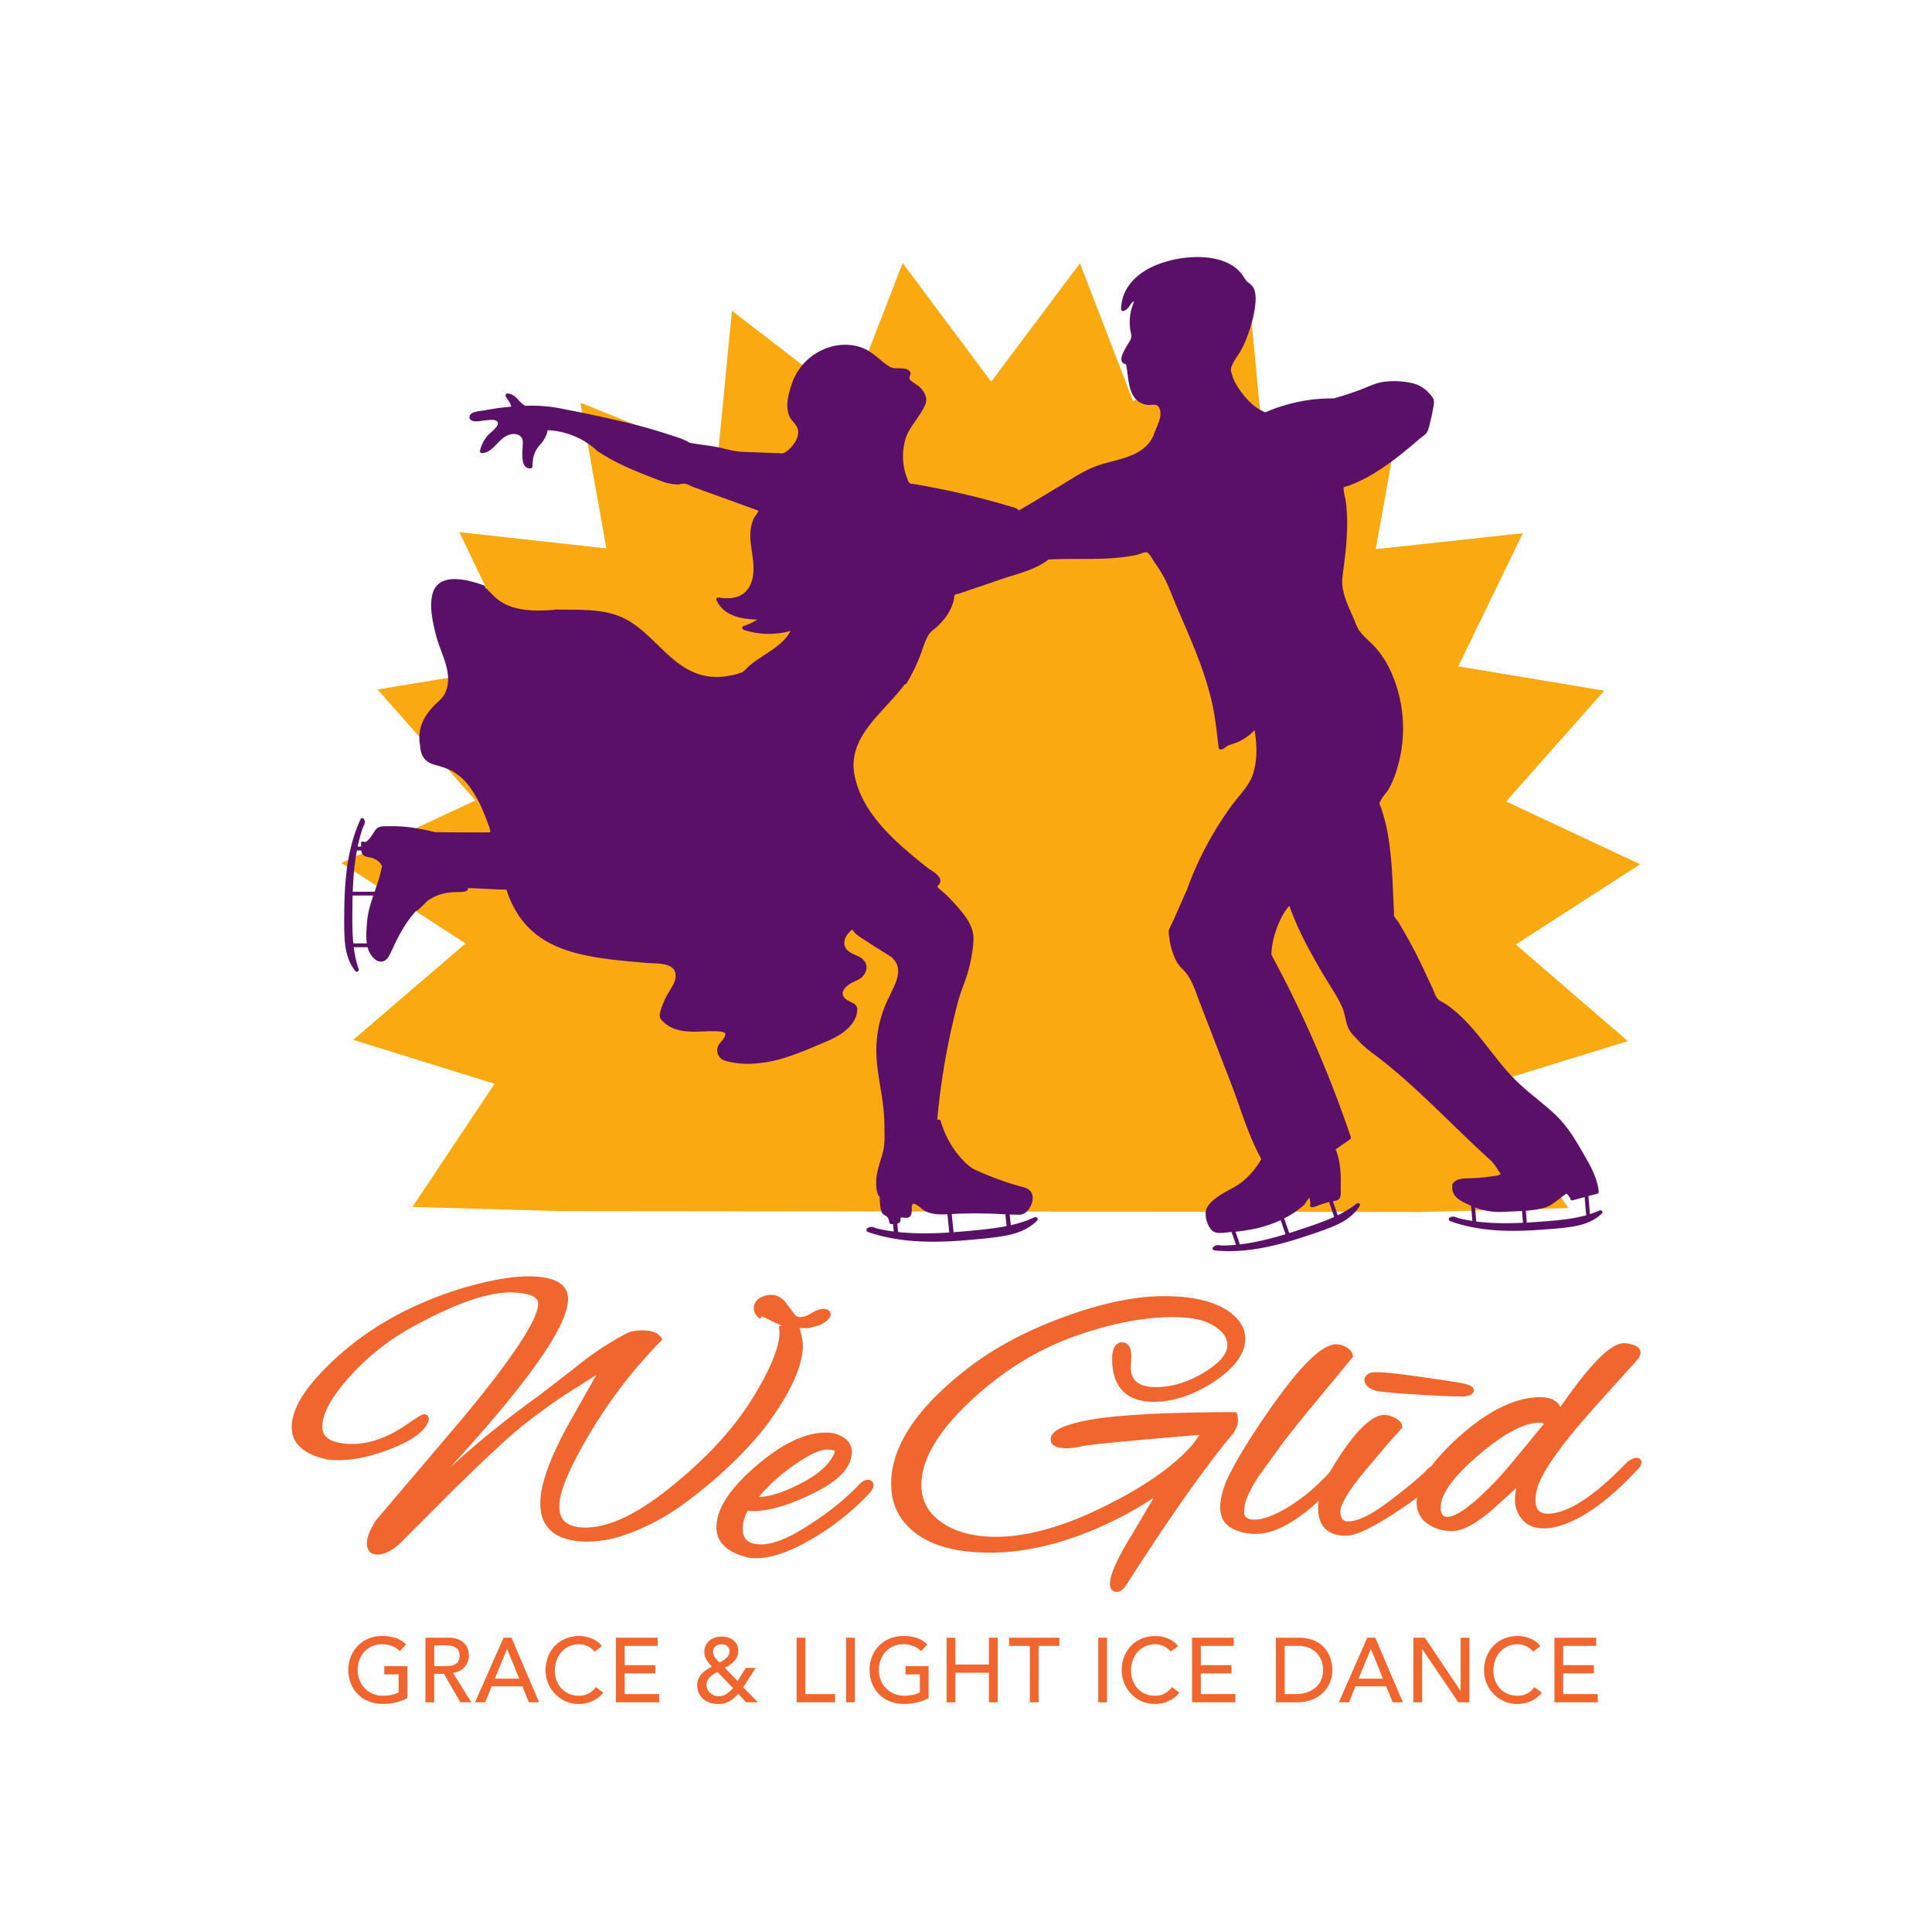 <svg xmlns="http://www.w3.org/2000/svg" width="1080" height="1080" viewBox="0 0 1080 1080">
  <polygon points="794.004 677.51 876.703 675.319 830.939 606.402 909.98 581.981 847.319 527.967 916.84 483.127 841.931 448.021 896.776 386.087 815.173 372.494 851.274 298.059 769.03 306.986 783.71 225.572 706.924 256.357 699.095 174.001 633.463 224.362 603.704 147.172 554.092 213.372 504.612 147.073 474.701 224.204 409.168 173.713 401.175 256.054 324.451 225.116 338.969 306.559 256.743 297.469 292.697 371.975 211.067 385.406 265.789 447.449 190.809 482.405 260.241 527.384 197.473 581.273 276.465 605.851 230.565 674.677 313.259 677.032 794.004 677.51" fill="#faa911"/>
  <g>
    <g>
      <g>
        <path d="M293.052,227.936l-.733-.636c-3.047-1.747-4.78-6.152-8.664-6.272,1.034,2.077,3.088,3.988,3.174,6.38l.015.9" fill="#5b1068"/>
        <path d="M293.814,227.174c-.234-.2-.464-.411-.7-.608-.379-.314-.862-.579-1.141-.812a26.877,26.877,0,0,1-2.374-2.4c-1.624-1.743-3.45-3.3-5.942-3.4a1.088,1.088,0,0,0-.93,1.621c.691,1.36,1.694,2.529,2.413,3.873a4.849,4.849,0,0,1,.606,1.823c.026.344.017.692.023,1.037a1.078,1.078,0,0,0,2.154,0c-.007-.391,0-.787-.034-1.176a7.159,7.159,0,0,0-.759-2.52c-.721-1.451-1.809-2.681-2.543-4.124l-.93,1.62a4.255,4.255,0,0,1,1.423.318c-.156-.064.147.072.153.076.1.05.2.1.3.158a7.068,7.068,0,0,1,.665.432,11.793,11.793,0,0,1,1.011.891c.383.375.749.768,1.113,1.162a22.119,22.119,0,0,0,2.218,2.208c.247.2.5.4.763.58a3.053,3.053,0,0,0,.283.185c.291.154-.077-.089.007-.026.245.186.469.407.7.608a1.1,1.1,0,0,0,1.523,0,1.086,1.086,0,0,0,0-1.523Z" fill="#5b1068"/>
      </g>
      <g>
        <path d="M664.892,496.635a185.518,185.518,0,0,1,28.817-51.385,84.029,84.029,0,0,0,6.72-9.121l1.536-4.66a61.249,61.249,0,0,0-.188-26.389l-.457,1.444c-3.966,3.927-8.361,7.43-13.7,8.783a6.433,6.433,0,0,0-3.379,1.475c-.556.617-1.315,1.59-1.954,1.059l-1.071-8.859c-2.765-30.057-16.8-55.583-27.836-83.209-2.87-6.463-7.178-12.207-11.152-17.8l-.873-.511c-17.823,5.754-37.339,3-55.834,4.279l.163-.04c-3.938,3.436-9.024,5.2-13.972,6.879l-38.83,13.2-.276.773c-1.031,8.956-7.248,15.6-14.044,20.834-3.97,9.417-7.209,19.3-12.7,28.05l-.477-.247c-9.979,14.367-27.238,25.627-29.543,43.994.08,28.466,27.14,49.157,47.646,65.149l.388.328a3,3,0,0,1,.8,1.88,3.66,3.66,0,0,1-.941,2l-.774,1.024-.008.264c7.8,7.835,19.688,18.569,20.006,27.16l.289.392a80.566,80.566,0,0,1-7.028,30.035l-.091.311a397.7,397.7,0,0,0-13.683,77.082l.419-.266a4.358,4.358,0,0,1,1.936-3.64,53.731,53.731,0,0,0,17.08,26.481l.523.445A182,182,0,0,0,571.615,664.7c7.644,1.343,4.648,10.395-.4,13.3l-7.394-.116a258.92,258.92,0,0,0-32.378-.278c-5.449.3-11.475.591-15.728-2.828-1.769-1.6-4.519-4.379-6.875-2.319l-.1.525c-.577,6.74,1.011,7.25-6.563,6.791l-.062.023c1.181,4.435-.464,3.273-3.912,3.4l-.044-.291c.468-2.622-1.867-3.914-3.793-4.9-1.193-2.96-1.217-6.394-1.647-9.555l-.1-.041c-5.689-10.836,4.285-22.611,2.987-33.784l-.208-.687c1.223-29.463-12.7-45.214,3.248-77.86,3.287-6.121,7.6-15.09,1.458-20.742l.2-.191c-7.6-5.4-16.406-9.635-23.172-16.1l-.017-1.214c-3,1.765-5.456,4.241-6.119,8.285-.718,7.181,6.462,7.9,10.771,10.771,3.59,2.872.718,8.617-2.872,10.053-6.969,2.387-13.246,9.071-5.027,13.643,2.154.718,3.59,1.436,4.309,2.872.2,7.994-7.258,13.26-13.644,16.515-17.982,7.522-37.861,17.449-58.162,12.207a5.075,5.075,0,0,1-2.872-8.617,8.776,8.776,0,0,0,2.873-6.463c-7.74-5.084-26.872,4.086-36.621-8.616.718-6.462,4.308-12.207,7.9-17.951,2.155-5.026,1.437-11.489-5.025-12.208-36.928-4.155-76.668-1.882-88.746-42.076h-1.389q-11.5-.845-23.037-.869l.318-.121c5.27,6.421-13.955-4.35-26.728,12.639l4.782-4.653c-9.91,6.912-15.54,18.309-20.593,29.283-3.8,9.25-11.231.281-11.087-6.014l.014-7.514c-.374-12.068,6.516-22.638,8.337-34.314l.338-.121c-1.081-4.526-6.652-6.46-10.807-7.1-1.369-.953-.866-4.325-1.182-6l.4.278c4.314-.549,5.91-5.388,8.431-8.365,10.62-1.307,21.7.419,32.047,3.05l-.056-.159q15.684.207,31.373.107l.273-1.687c-17.117-54.195-39.915-26.611-39.392-49.465l-.056,1.181c-2.283-10.26,4.2-18.906,11.736-24.985,8.358-10.411,1.139-24.141-2.48-35.1-6.555-25.368-4.046-38.662,25.116-28.024l-.716.014a23.14,23.14,0,0,1,3.651,3.679l.409.083c9.239,11.167,24.211,10.772,37.408,9.873l-.627-.131c9.834.271,20.092-.211,29.789,1.669,29.714,7.547,36.481,47.143,76.015,33.019l.238-.341c7.764-9,24.616-14.89,27.593-25.815l.228.53a12.358,12.358,0,0,1-2.572.824l.154-.1a42.354,42.354,0,0,1-25.858-.569,36.582,36.582,0,0,0,10.886-5.657c-9.011-.021-21.17-.6-25.338-10.317,17.088,3.215,22.9-9.239,20.143-24.183-1.1-8.033-2.94-18.025,3.43-24.492l.221-1.563-42.8-15.534-.58.322a23.676,23.676,0,0,1-11.523-1.527s-24.8-9.289-35.6-16.659l-.04.041a43.441,43.441,0,0,0-29.449-12.055l-.049-.142c-1.325,10.639-8.814,7.244-8.7,21.465-5.408.822-2.44-12.422-3.489-15.766-1.254-3.6-6.021-4.106-9.194-2.79-5.278,1.405-9.481,10.385-14.494,10.055,1-5.585,5.079-9.54,9.205-13.009,4.383-7.91-8.635-4.88-12.6-4.779-1.073.087-2.56-.176-2.567-1.253-.006-.875,1.038-1.313,1.891-1.512a146.98,146.98,0,0,1,40.032-3.681s53.424,9.176,78.2,19.59l1.438.97s15.8,1.862,24.2,4.446c9.6,1.19,19.366.96,29.026,1.584l.992-.642c6.335-4.132,11.876-13.088,4.6-18.991-3.928-4.959-2.775-12.174-.7-18.15,4.328-17.316,24.231-28.156,40.758-20.437l.542.56c4.279,1.812,7.47,5.731,11.251,8.408l.014-.207c2.969,3.5,11.337.972,12.369,3.663l-.2.61a16.274,16.274,0,0,0-.538,2.659v.343c3.65,3.194,9.523,5.952,9.453,11.5l.126.235c-2.5,7.213-8.633,12.668-11.4,19.782l.064-.01a34.782,34.782,0,0,0,1.529,26.212l.56,1.077a437.123,437.123,0,0,1,60.643,14.125l.92,1.506c13.957-8,27.474-16.856,41.713-24.329,11.634-5.061,28.586-4.821,34.558-17.952l-.037.72c1.067-6.11,8.061-15.352,1.407-20.061l-.305-.17c-14.989,2.694-13.865-11.457-16.1-21.813l-.121-.46c-1.574.151-2.686-1.744-2.441-3.306,1.372-4.01,5.031-7.1,5.78-11.49l.076-.142a27.087,27.087,0,0,1,1.97-20.3l-.481.139c-3.56-1.529-4.508,4.627-7.428,5.167-.03-17.321,18.778-25.892,33.894-27.23,12.37-2.027,28.58-.274,34.2,12.571l.7.568c10.153,2.606-.632,32.909-5.106,38.657-1.891,3.033-4.1,6.013-4.768,9.525l.734,2.808q-.4-1.208-.688-2.45l.146.259c2,8.883,11.513,20.9,20.055,23.959l-.235.462a90.431,90.431,0,0,1,40.754-8.113l-1.1-.218q3.315-.926,6.592-1.986.458-.148.915-.3,4.573-1.506,9.058-3.265c2.233-.88,4.4-2.036,6.669-2.8a21.228,21.228,0,0,1,4.933-.855,42.776,42.776,0,0,1,16.8,1.4l.52.156A18.715,18.715,0,0,1,800.517,224l.013.566a68.634,68.634,0,0,1-3.936,16.766l-.575.413c-13.9,12.058-28.335,24.418-45.879,29.974l-.3.814c4.16,17.5,1.432,35.238-.859,52.706.631,9.755,6.162,18.51,9.5,27.553,6.938,6.714,13.171,12.777,17.4,21.625,9.69,20.267,9.961,45.021-.007,65.24l-.258.516L769.86,448.7l.217.617c7.475,19.582,6.921,41.216,8.193,61.96l-.093.679c9.7,14.572,16.746,30.605,24.232,46.415l.165.8c19.2,10.034,29.339,31.339,44.909,46.408,11.582,11.21,26.827,19.71,33.3,34.47l.7.716c4.347,8.118,10.436,16.136,11.145,25.51-4.413,1.109-9.442,2.485-13.8,3.669l-.007-.22a18.209,18.209,0,0,1-2.83-3.966l-.185.111c-4.534,1.814-7.108,6.377-11.725,7.983a29.556,29.556,0,0,1-6.458,1.262c-5.674.632-11.379.938-17.08,1.243a40.692,40.692,0,0,1-8.527-.14,38.021,38.021,0,0,1-9.743-3.367c-1.515-.693-3.041-1.368-4.5-2.175-1.221-.676-2.946-1.534-3.773-2.706a4.112,4.112,0,0,1-.444-.92,6.846,6.846,0,0,1-.471-4.82l-.239.3c1.331-2.608,4.67-2.771,7.266-2.737a94.946,94.946,0,0,0,19.217-2.155l1.094-1.14a64.426,64.426,0,0,1-5.414-7.753l-.238-.215c-23.741-21.314-45.317-45.609-71.361-63.928,0,0-5.541-6.194-7.493-8.146s-4.158-12.769-4.158-12.769c-10.488-19.56-23.7-38.135-30.541-59.371l-1.258,1.174a50.574,50.574,0,0,0-10.363,27.83l-.241.132A644.565,644.565,0,0,1,754.1,636.01l-9.928,6.879.9-1.42c4.02,8.442,3.571,18.237,3.038,27.572l-.646.7a87.35,87.35,0,0,0-11.149,3.116l.271-.046a8.2,8.2,0,0,1-3.2.953l.031-.052a31.776,31.776,0,0,1-.314-6.73l.027-.248a22.453,22.453,0,0,0-4.822,6.053l.074-.116c-12.912,11.679-31.734,15.454-48.719,15.166l-.921-.308c-3.23-4.324-5.87-9.979-1.285-14.4l.651-.158c2.418-3.382,6.53-5,10.185-6.976a44.994,44.994,0,0,0,18.131-18.219l-.022.264c-7.268-12.557-10.847-27.34-16.585-41.063L670.5,557c-2.264-6.574-4.961-13.473-10.548-17.611l-.03-.324a34.5,34.5,0,0,1-5.326-17.407l-.222-.983,14.2-32.21" fill="#5b1068"/>
        <path d="M665.93,496.921a185.937,185.937,0,0,1,27.793-49.961c3.809-4.872,7.637-9.158,9.28-15.2,2.339-8.6,1.688-18.354-.188-26.961a1.086,1.086,0,0,0-2.077,0c-.974,3.079-5.469,5.78-8.146,7.307a29.477,29.477,0,0,1-6.178,2.4c-.6.185-3.762,2.316-3.839,2.3l.791,1.039c-.906-7.5-1.577-15.042-3.078-22.447-2.544-12.548-6.885-24.631-11.734-36.452-4.765-11.614-9.389-23.509-14.763-34.846A67.912,67.912,0,0,0,649.149,316c-1.78-2.714-3.658-6.305-5.989-8.573a3.026,3.026,0,0,0-1.947-1.026c-1.054-.028-2.663.784-3.729,1.061-2,.519-4.027.944-6.064,1.291-15.151,2.576-30.63.922-45.9,1.908l.286,2.116.163-.041-1.048-1.8c-3.951,3.264-8.707,4.964-13.5,6.6q-7.761,2.655-15.532,5.282l-15.532,5.283c-2.98,1.013-8.068,1.233-8.868,4.7a28.218,28.218,0,0,1-5.78,12.419c-2.376,2.86-5.939,4.892-8.136,7.755-1.2,1.571-1.87,4.561-2.6,6.394-.913,2.293-1.816,4.59-2.76,6.869a103.385,103.385,0,0,1-7.288,14.658l1.474-.386-.478-.247a1.11,1.11,0,0,0-1.473.386c-9.779,13.845-26.028,24.66-29.342,42.276-1.432,7.612,1.367,16.353,4.6,23.177,3.662,7.738,9.011,14.6,14.889,20.779a196.016,196.016,0,0,0,20.008,17.843q2.415,1.925,4.852,3.823a20.017,20.017,0,0,1,2.551,1.991c1.2,1.329,1.035,2.094.4,3.972-.279.831-.725.952-.395,1.864.562,1.554,3.27,3.294,4.462,4.478,6.192,6.154,14.289,13.3,15.435,22.424,1.27,10.119-3.54,20.641-6.784,30.01-4.167,12.033-6.43,25.2-8.672,37.705q-3.543,19.769-5.1,39.819a1.085,1.085,0,0,0,1.621.93c1.5-.956,1.167-2.926,2.573-4.075l-1.8-.475a55.985,55.985,0,0,0,7.273,15.7c2.793,4.144,6.4,8.911,10.606,11.7,4.939,3.278,11.739,5.251,17.294,7.226q4.9,1.741,9.895,3.2c2.78.812,6.31,1.15,6.345,4.783a8.867,8.867,0,0,1-2.816,5.949c-1.409,1.4-1.924,1.15-3.869,1.12-4.261-.067-8.493-.354-12.753-.523q-11.128-.441-22.268.072c-6.752.312-12.769.887-18.3-3.588-2.125-1.72-6.569-3.8-7.5.143-.311,1.313.482,4.559-.576,5.543-1.2,1.112-3.884-.285-5.258.233a1.105,1.105,0,0,0-.752,1.325,9.261,9.261,0,0,1,.361,2.045,4.787,4.787,0,0,1-.871.03,10.087,10.087,0,0,1-2.364-.043l1.038.791c-.3-1.97-.322-3.077-2.053-4.459-1.263-1.009-1.972-1.359-2.483-3.033-.672-2.2-.633-4.7-.909-6.971a1.156,1.156,0,0,0-.791-1.038c-.269-.111-.836-3.716-.877-3.984a17.009,17.009,0,0,1-.177-3.3,35.458,35.458,0,0,1,1.554-8.2c1.2-4.242,2.7-8.431,3.159-12.84.42-4.063-.024-8.5-.185-12.592a124.68,124.68,0,0,0-1.261-12.851c-1.2-8.313-2.98-16.572-3.186-25a67.514,67.514,0,0,1,6.4-29.612c3.428-7.559,9.695-17.113,2.431-24.465v1.524l.2-.191a1.093,1.093,0,0,0-.218-1.692c-4.028-2.821-8.26-5.318-12.4-7.971-2.113-1.355-4.2-2.751-6.193-4.272-1.271-.967-4.041-2.488-4.065-4.14a1.087,1.087,0,0,0-1.621-.93c-7.176,4.463-9.47,13.666-1.08,18.018,1.664.863,3.627,1.436,5.155,2.535,3.905,2.811.271,7.4-2.9,8.768-3.34,1.438-7.32,3.678-8.521,7.4-1.137,3.52,1.288,6.514,4.361,8,2.126,1.029,3.886,1.558,3.289,4.419a12.337,12.337,0,0,1-1.654,3.982,21.719,21.719,0,0,1-6.373,6.188c-5.232,3.542-11.476,5.7-17.288,8.079a131.067,131.067,0,0,1-19.045,6.455c-7.644,1.833-15.663,2.512-23.419.952-1.971-.4-4.359-.694-5.49-2.579-1.168-1.946-.134-3.718,1.078-5.257a11.1,11.1,0,0,0,2.769-6.763,1.073,1.073,0,0,0-.534-.93c-3.882-2.342-8.82-1.917-13.162-1.75-5.784.221-12.027.641-17.4-1.922a15.972,15.972,0,0,1-3.986-2.717c-1.62-1.506-1.5-2.247-.942-4.369,1.158-4.432,3.517-8.436,5.9-12.307,2.321-3.777,3.866-9.054.866-12.984-3.126-4.094-10.481-3.406-15.059-3.827-6.158-.567-12.322-1.066-18.469-1.746-11.725-1.3-23.83-3.146-34.555-8.32-12.719-6.135-21.051-16.879-25.183-30.265a1.1,1.1,0,0,0-1.039-.791c-8.132,0-16.277-.836-24.426-.87l.286,2.115c-1.064.4.509-.011-.284.072a21.651,21.651,0,0,1-2.457.033,49.035,49.035,0,0,0-7.239.318,26.412,26.412,0,0,0-17.478,10.3c-.83,1.063.5,2.52,1.523,1.524l4.783-4.654c.852-.829-.292-2.422-1.306-1.691-7.062,5.088-12.063,12.1-16.123,19.713-1.993,3.735-3.355,8.335-5.793,11.777-3.48,4.914-7.6-2.841-8.036-5.939a54.611,54.611,0,0,1,.584-16.556,97.432,97.432,0,0,1,3.944-13.125c.75-2.167,1.5-4.336,2.14-6.539.161-.552,1.429-6.152,1.123-6.042a1.1,1.1,0,0,0,.753-1.325,9.949,9.949,0,0,0-5.53-6.052c-1.41-.684-3.03-.854-4.417-1.5-2.257-1.046-1.74-3.1-2-5.264l-1.621.93c1.442.991,3.44-.19,4.65-1.128,2.487-1.928,3.573-6.247,6.646-7.011,4.3-1.068,9.88-.23,14.207.25a118.358,118.358,0,0,1,15.637,2.96,1.086,1.086,0,0,0,1.325-1.325l-.056-.158-1.039,1.363q15.687.2,31.373.107a1.086,1.086,0,0,0,1.039-.791c.583-3.6-1.288-7.095-2.582-10.438a90.593,90.593,0,0,0-5.157-11.239,42.953,42.953,0,0,0-10.753-13.327,30.176,30.176,0,0,0-9.553-4.909c-2.518-.794-5.406-1.153-7.707-2.506-3.172-1.865-3.379-5.687-3.329-9.019a1.078,1.078,0,0,0-2.154,0L234.8,416.4l2.116-.286a20.26,20.26,0,0,1,3.414-15.43c2.762-4.134,7.328-6.76,9.764-11.007,4.532-7.9,1.9-17.267-.924-25.261-2.755-7.787-5.288-15.539-5.852-23.85-.311-4.57-.206-10.629,4.148-13.384,6.32-4,16.283-.086,22.5,2.145l.286-2.115-.716.014a1.089,1.089,0,0,0-.761,1.839c2.758,2.347,4.885,5.073,7.681,7.352a28.786,28.786,0,0,0,9.843,5.135c7.971,2.421,16.5,2.011,24.7,1.463,1.143-.076,1.545-1.853.286-2.115l-.627-.131-.286,2.115c13.882.339,28.48-1.084,40.779,6.5,7.648,4.713,13.746,11.4,20.3,17.444,6.089,5.615,12.851,10.84,21.051,12.827a35.837,35.837,0,0,0,13.192.572,49.648,49.648,0,0,0,7.909-1.744c2.723-.829,3.331-1.47,5.279-3.363,8.226-7.993,22.549-12.608,26.163-24.491l-1.969.258.228.529.644-1.582a17.863,17.863,0,0,1-2.572.824l.83,1.969.154-.1a1.082,1.082,0,0,0-.83-1.969,42.655,42.655,0,0,1-25.285-.569v2.077a40.654,40.654,0,0,0,11.143-5.765,1.087,1.087,0,0,0-.544-2.007c-8.935-.039-20.086-.5-24.408-9.784l-1.217,1.582c5.2.9,10.829.871,15.3-2.31,3.831-2.725,5.844-7.158,6.533-11.705.922-6.088-.624-11.978-1.2-18.013-.366-3.825-.482-7.82.732-11.516.93-2.829,3.346-4.551,3.756-7.446a1.121,1.121,0,0,0-.753-1.325l-32.725-11.879-8.182-2.969a5.4,5.4,0,0,0-3.923-.294c-3.533.568-7.327-.556-10.6-1.8-11.845-4.494-24.252-9.265-34.812-16.351a1.087,1.087,0,0,0-1.305.168l-.041.041h1.524a45.4,45.4,0,0,0-30.211-12.37l1.039.791-.05-.142c-.31-.892-1.909-1.148-2.077,0-.645,4.415-2.864,6.6-5.463,9.921-2.69,3.433-3.243,7.575-3.273,11.83l1.077-1.077c-3.358.254-2.261-8.03-2.2-10.051.087-3.081.214-6.208-2.747-8.051-3.2-1.988-7.613-1.124-10.615.809-3.678,2.368-6.9,8.732-11.61,8.792l1.039,1.364a18.416,18.416,0,0,1,5.165-9.105c1.77-1.819,4.225-3.119,4.811-5.753.66-2.964-1.45-4.452-4.139-4.821a23.156,23.156,0,0,0-5.1.03c-1.115.1-4.181,1.03-5.175.5-1.44-.773,2.737-1.344,3.423-1.485q3.184-.653,6.4-1.165,6.6-1.053,13.283-1.481a89.279,89.279,0,0,1,22.761,1.032q13.444,2.512,26.8,5.5c10.646,2.391,21.268,4.995,31.686,8.249a86.8,86.8,0,0,1,13.389,4.99c2.56,1.3,5.815,1.217,8.665,1.652,5.591.854,10.991,2.262,16.509,3.388,7.522,1.534,15.733,1.033,23.373,1.327,2.481.1,5.321.908,7.474-.494a21.672,21.672,0,0,0,5.575-5.232c2.594-3.5,4.145-8.238,1.9-12.32-.887-1.616-2.393-2.663-3.36-4.2a12.648,12.648,0,0,1-1.586-6.861c.053-3.753,1.237-7.4,2.367-10.938a29.665,29.665,0,0,1,12.5-15.883,28.325,28.325,0,0,1,19.886-4.119c7.473,1.348,12.21,6.6,18.076,10.945.709.525,1.574-.2,1.62-.93l.014-.207-1.839.762c3.117,3.1,7.127,1.619,10.894,2.724,1.316.386.907.035.769,1.376a8.391,8.391,0,0,0-.348,2.328c.279,1.4,2.127,2.3,3.206,3.115,2.2,1.666,4.87,3.489,5.863,6.2,1.028,2.8-.017,3.955-1.384,6.387-3,5.339-7.1,9.908-9.469,15.612-.354.852.627,1.43,1.325,1.325l.063-.009-1.325-1.325a36.462,36.462,0,0,0-.374,21.879c.5,1.644,1.34,5.41,2.849,6.542,1.214.911,4.095.8,5.6,1.057q3.267.56,6.525,1.169,13.034,2.436,25.9,5.662,6.752,1.692,13.448,3.6c2.9.827,8.215,1.233,9.809,3.841a1.1,1.1,0,0,0,1.474.387c8.111-4.668,16.071-9.588,24.113-14.374,7.285-4.336,14.681-9.333,22.841-11.816,10.952-3.334,24.158-4.993,29.7-16.478l-2.007-.543-.037.72a1.081,1.081,0,0,0,2.115.286c1.038-5.024,4.4-9.681,4.282-14.936a7.707,7.707,0,0,0-2.443-5.61c-1.655-1.512-2.778-.739-4.983-.721-11.242.091-9.963-14.158-11.979-21.81a1.116,1.116,0,0,0-1.038-.791c-3.429-.385,2.444-8.557,2.9-9.426a11.061,11.061,0,0,0,1.571-4.577,24.054,24.054,0,0,0-.8-3.536,26.051,26.051,0,0,1-.264-5.5,26.752,26.752,0,0,1,2.908-10.572,1.091,1.091,0,0,0-1.217-1.582c-1.3.376-2.216-.289-3.559.744-1.624,1.25-2.3,3.924-4.349,4.562l1.363,1.039c.209-11.748,9.424-19.474,19.768-23.238,9.461-3.443,21.259-4.968,31.123-2.578,5.279,1.278,10.345,3.946,13.457,8.533.991,1.46,1.4,3.23,2.951,4.177,1.583.968,2.425,1.367,3.041,3.284,1.14,3.552.424,7.831-.264,11.391A79.61,79.61,0,0,1,695.3,187.04a48.558,48.558,0,0,1-4.762,9.8c-1.774,2.706-3.808,5.568-4.633,8.745-.422,1.628.069,2.807.49,4.418l2.077-.573q-.4-1.208-.687-2.45l-1.969.83c1.157,2.057,1.567,4.731,2.7,6.893a44.927,44.927,0,0,0,4.872,7.347c3.557,4.417,7.932,8.4,13.277,10.473l-.643-1.582-.235.462a1.087,1.087,0,0,0,1.474,1.474,91.259,91.259,0,0,1,40.21-7.966c1.192.035,1.494-1.876.287-2.115l-1.1-.219v2.077c4.449-1.258,8.852-2.666,13.191-4.264,5.347-1.97,10.125-4.6,15.917-5,5-.346,10.537-.318,15.289,1.462,3.318,1.244,8.7,4.982,8.263,8.936a60.078,60.078,0,0,1-1.554,8.194c-.483,1.9-.874,5.006-2,6.623-.889,1.281-2.874,2.428-4.069,3.456-2.091,1.8-4.192,3.587-6.318,5.344-7.767,6.415-15.931,12.479-24.979,16.979a75.4,75.4,0,0,1-7.221,3.149c-1.149.428-3.188.614-3.966,1.64-.7.92-.311,1.966-.106,2.956a84.649,84.649,0,0,1,1.507,10.244c.9,11.016-.266,22.064-1.668,32.986-.625,4.866-1.262,9.086-.088,13.907a74.4,74.4,0,0,0,4.572,12.352c1.744,3.942,2.843,8.509,5.947,11.533a101.26,101.26,0,0,1,10.3,11.173c11.865,15.673,14.946,38,10.8,56.892a70.237,70.237,0,0,1-4.544,13.823,30.594,30.594,0,0,1-2.676,4.72c-1.233,1.824-3.939,4.522-4.429,6.653-.246,1.068.753,2.623,1.075,3.55.821,2.363,1.533,4.763,2.153,7.186a123.448,123.448,0,0,1,2.993,16.958c1.165,10.438,1.389,20.947,1.939,31.428.072,1.374-.259,3.42.157,4.708.617,1.913,2.489,3.921,3.545,5.65,2.662,4.359,5.131,8.833,7.481,13.366s4.585,9.14,6.777,13.758q1.645,3.469,3.269,6.947c1.066,2.274,1.922,5.48,3.324,7.493.735,1.054,2.071,1.485,3.178,2.151a55.089,55.089,0,0,1,5.616,3.884,80.089,80.089,0,0,1,9.6,9.084c6.549,7.182,12.167,15.141,18.391,22.6,6.288,7.531,13.468,13.806,21.017,20.029,7.5,6.182,15.191,12.714,19.648,21.541,4.542,8.994,11.542,17.081,12.574,27.533l.791-1.038c-4.615,1.168-9.207,2.42-13.8,3.668l1.364,1.039c-.059-1.751-2.131-3.235-2.985-4.729a1.093,1.093,0,0,0-1.474-.387,36.423,36.423,0,0,0-4.432,2.8c-1.881,1.525-3.579,3.349-5.73,4.509-5.189,2.8-12.423,2.415-18.164,2.774-5.989.375-12.336,1.275-18.17-.526a60.691,60.691,0,0,1-8.4-3.508c-3.547-1.714-7.407-3.482-6.422-8.36.191-.946-1.063-1.959-1.8-1.048l-.239.3,1.692,1.305c1.672-2.605,4.954-2.166,7.627-2.224,3.012-.066,6.023-.284,9.014-.64,3.585-.427,8.176-.249,10.767-2.949a1.11,1.11,0,0,0,0-1.524c-1.966-2.462-3.466-5.529-5.532-7.86-2.159-2.436-4.981-4.525-7.363-6.75-5.4-5.047-10.711-10.192-16.021-15.334-10.606-10.268-21.225-20.55-32.576-30q-3.872-3.223-7.858-6.3c-2.527-1.947-5.511-3.672-7.836-5.841a55.146,55.146,0,0,1-7.623-8.362c-2.125-3.123-2.422-7.572-3.418-11.133a25.006,25.006,0,0,0-2.6-5.261c-1.776-3.188-3.605-6.347-5.445-9.5-8.532-14.619-17.349-29.192-22.66-45.361a1.091,1.091,0,0,0-1.8-.476c-3.6,3.357-6.057,8.14-7.946,12.633A51.963,51.963,0,0,0,709.68,525c-.154.69-.885,7.527-.864,7.516a1.1,1.1,0,0,0-.386,1.473A650.088,650.088,0,0,1,753.056,636.3l.5-1.217-9.927,6.879,1.473,1.474.9-1.42h-1.86c2.844,6.3,3.356,13.14,3.207,19.969-.035,1.572-.167,3.145-.187,4.716-.023,1.747.3,1.745-1.242,2.279-3.221,1.117-6.648,1.727-9.892,2.843a1.078,1.078,0,0,0,.573,2.077l.271-.046-.83-1.968a7.707,7.707,0,0,1-2.945.844l1.216,1.583c.493-.841-.061-2.425-.119-3.279a24.642,24.642,0,0,1,.01-4.295c.108-.988-1.217-1.34-1.838-.762a26.6,26.6,0,0,0-4.991,6.271,1.078,1.078,0,0,0,1.86,1.087l.074-.115c.691-1.072-.811-2.084-1.692-1.3a57.531,57.531,0,0,1-24.434,12.341,84.509,84.509,0,0,1-14.026,2.232q-3.173.245-6.358.283c-2.141.028-3.184.4-4.3-1.459-1.242-2.068-2.51-4.322-2.428-6.82.079-2.418,1.338-3.294,2.8-4.759,3.3-3.314,6.9-5.028,10.916-7.337a46.806,46.806,0,0,0,17.568-18.076l-2.007-.544-.022.264,2.007-.543c-7.366-12.97-11.3-27.652-16.735-41.475-2.553-6.5-5.035-13.026-7.552-19.538l-9.559-24.73c-2.866-7.415-4.968-15.756-10.811-21.441-.442-.43-1.4-.8-1.659-1.08-.134-.145-.325-.991-.462-1.2a28.915,28.915,0,0,1-3.246-7.05c-1.048-3.235-2.712-8.439-1.183-11.619,4.783-9.945,8.929-20.254,13.381-30.352.554-1.257-1.3-2.355-1.86-1.088l-12.016,27.255c-.719,1.631-2.022,3.6-2.312,5.356a15.16,15.16,0,0,0,.347,3.424,36.133,36.133,0,0,0,2.671,10.554,18.515,18.515,0,0,0,4.448,6.962c3.192,2.945,5.249,6.895,6.862,10.871,1.043,2.571,1.921,5.213,2.922,7.8l17.595,45.521c5.531,14.309,9.7,29.518,17.309,42.912a1.086,1.086,0,0,0,2.007-.544l.022-.264a1.085,1.085,0,0,0-2.007-.543,45.314,45.314,0,0,1-10.776,13.141c-4.39,3.63-9.729,5.449-14.251,8.8-2.411,1.785-5.379,4.162-6.236,7.184-.99,3.484.742,9.345,3.581,11.725,2.39,2,7.423.828,10.284.64a90.155,90.155,0,0,0,14.094-2.008c9.923-2.261,19.291-6.5,26.953-13.272l-1.691-1.3-.074.115,1.86,1.087a24.758,24.758,0,0,1,4.654-5.834l-1.839-.762a20.261,20.261,0,0,0-.076,2.272c0,.73.71,3.821.479,4.214a1.092,1.092,0,0,0,1.217,1.583,12.478,12.478,0,0,0,3.46-1.062c1.191-.542.28-2.158-.83-1.969l-.272.046.573,2.077c2.233-.768,4.482-1.475,6.766-2.077,1.383-.365,3.7-.459,4.859-1.316,1.828-1.35,1.152-4.816,1.222-6.751.283-7.831-.182-15.6-3.446-22.828a1.087,1.087,0,0,0-1.86,0l-.9,1.421c-.559.881.58,2.093,1.474,1.473l9.927-6.879a1.1,1.1,0,0,0,.5-1.216A653.4,653.4,0,0,0,710.29,532.9l-.386,1.474c1.18-.642.839-2.211.959-3.373a49.168,49.168,0,0,1,2.294-10.454c1.808-5.415,4.588-11.52,8.826-15.478l-1.8-.475c4.6,14.006,11.775,26.878,19.181,39.56,3.685,6.31,8.3,12.692,11.133,19.433,1.385,3.294,1.671,7.1,2.971,10.482,1.285,3.346,4.055,5.616,6.425,8.226,3.587,3.95,7.88,6.707,12.088,10,11.776,9.227,22.687,19.492,33.448,29.865,6.212,5.988,12.378,12.024,18.651,17.949q4.468,4.221,9.022,8.349c2.633,2.38,4.329,5.992,6.563,8.79V655.73c-1.658,1.728-4.65,1.679-6.97,2.017a93.183,93.183,0,0,1-10.642.922c-3.771.113-7.84-.26-10.133,3.311-.649,1.01.914,2.267,1.691,1.3l.239-.295-1.8-1.048c-1.352,6.691,3.9,9.192,9.114,11.577a38.7,38.7,0,0,0,19.382,3.914c7.146-.367,14.709-.344,21.713-1.949,5.609-1.286,9.5-5.929,14.278-8.8l-1.473-.386c.385.674,2.669,3.016,2.69,3.642a1.09,1.09,0,0,0,1.364,1.038c4.593-1.248,9.186-2.5,13.8-3.668a1.084,1.084,0,0,0,.79-1.039c-.92-9.314-6.2-17.164-10.763-25.08-4.018-6.976-8.241-13.2-14.222-18.743-6.61-6.128-14-11.361-20.48-17.634S836.3,591.288,830.725,584.2c-5.5-6.984-11.163-13.963-18.083-19.6-1.379-1.124-2.8-2.2-4.272-3.2-1.516-1.035-3.914-1.967-4.923-3.315-1.237-1.653-1.953-4.171-2.833-6.048q-1.765-3.765-3.539-7.528a283.62,283.62,0,0,0-15.54-29.332c-.613-.978-1.948-2.265-2.273-3.273a9.67,9.67,0,0,1,.011-1.871c-.125-2.714-.285-5.426-.408-8.14-.247-5.46-.468-10.922-.841-16.376-.718-10.5-1.984-21.056-5.08-31.15q-.552-1.8-1.179-3.566a6.754,6.754,0,0,1-.649-1.769c.039-.525.21-.355.394-.854.9-2.433,3.325-4.706,4.681-6.929a51.36,51.36,0,0,0,4.746-11.389,77.566,77.566,0,0,0-3.878-55.47,54.56,54.56,0,0,0-7.395-11.511c-3.066-3.711-7.4-6.81-10.07-10.753a36.786,36.786,0,0,1-2.626-5.819c-1.231-2.8-2.516-5.567-3.652-8.4-2.081-5.194-3.564-10.334-2.822-15.944,1.5-11.359,3.006-22.8,2.478-34.287q-.169-3.71-.639-7.4c-.2-1.521-1.815-7.055-1.047-7.876.405-.432,2.374-.757,3.008-1q1.428-.545,2.833-1.146,3.279-1.4,6.429-3.077c8.745-4.645,16.663-10.687,24.253-17.006q2.954-2.457,5.855-4.973c1.182-1.018,2.974-2.046,3.86-3.326,1.188-1.715,1.622-4.7,2.155-6.722a69.742,69.742,0,0,0,1.587-7.854,9.391,9.391,0,0,0,.236-3.715c-.431-1.515-2.106-3.246-3.188-4.361a17.983,17.983,0,0,0-9.065-5.092,46.2,46.2,0,0,0-14.715-.8c-5.149.465-9.364,2.76-14.135,4.557-4.7,1.772-9.484,3.318-14.319,4.685a1.086,1.086,0,0,0,0,2.077l1.1.219.286-2.116a93.709,93.709,0,0,0-41.3,8.259l1.473,1.474.235-.462a1.1,1.1,0,0,0-.644-1.582c-5.491-2.128-9.974-6.663-13.408-11.328a40.642,40.642,0,0,1-4.087-6.781c-.832-1.772-1.12-3.939-2.062-5.614a1.082,1.082,0,0,0-1.969.83q.285,1.242.688,2.45a1.078,1.078,0,0,0,2.077-.573c-.741-2.838-.418-4.155,1.082-6.919,1.163-2.143,2.652-4.08,3.89-6.172a59.472,59.472,0,0,0,4.792-11.134,69.605,69.605,0,0,0,3.337-13.75c.423-3.386.734-7.469-.92-10.611a7.676,7.676,0,0,0-2.716-2.757c-1.806-1.307-2.6-3.461-4.076-5.253-3.419-4.147-8.38-6.661-13.537-7.91-10.23-2.477-22.445-1-32.269,2.579-11.279,4.1-21.123,12.546-21.349,25.315a1.086,1.086,0,0,0,1.364,1.038,6.738,6.738,0,0,0,3.338-2.77c.565-.738,1.193-2.062,2.1-2.418.692-.274,1.689.11,2.475-.118l-1.216-1.582a29.451,29.451,0,0,0-3.2,11.659,27.972,27.972,0,0,0,.342,6.076c.347,2.09.938,2.852.173,4.9-1.134,3.041-9.965,13.3-1.767,14.217l-1.039-.791c1.814,6.889.779,17.224,7.546,21.7a10.577,10.577,0,0,0,4.914,1.628c2.947.272,5.192-1.288,6.534,2.279,1.9,5.057-2.864,11.449-3.871,16.323l2.116.287.037-.72a1.085,1.085,0,0,0-2.007-.544c-5.814,12.043-20.525,12.488-31.625,16.549-7.275,2.661-14.079,7.353-20.708,11.306-7.85,4.681-15.629,9.481-23.551,14.04l1.473.386c-1.31-2.143-2.17-2.2-4.734-2.968q-6.03-1.816-12.112-3.459-12.16-3.283-24.5-5.863-5.841-1.221-11.713-2.282c-2.171-.392-4.348-.822-6.533-1.129-1.918-.27-2.165-.187-2.951-1.949a34.033,34.033,0,0,1-1-24.44c.282-.861-.574-1.437-1.325-1.324l-.063.009,1.325,1.325c2.7-6.509,7.919-11.546,10.7-18.007,1.6-3.727-.487-7.377-3.36-9.979-1.231-1.115-5.178-3.287-5.433-4.376-.387-1.649,1.366-2.662.169-4.178-2.615-3.311-9.037-.191-12.161-3.3a1.09,1.09,0,0,0-1.838.762l-.014.207,1.621-.93c-5.092-3.767-9.305-8.5-15.512-10.413a28.929,28.929,0,0,0-15.491-.323,32.274,32.274,0,0,0-22.628,21.081c-1.8,5.65-3.718,12.045-1.365,17.839,1.107,2.725,3.887,4.34,4.7,7.129,1.046,3.6-1.029,7.322-3.35,9.931A14.444,14.444,0,0,1,438.665,253c-1.4.69-2.8.354-4.405.281-4.406-.2-8.816-.278-13.222-.467-4.052-.174-8.333-.164-12.3-1.084-2.887-.67-5.737-1.42-8.654-1.967-4.638-.871-9.384-1.251-14-2.163-1.373-.271-.756-.287-2.24-1.066a50.544,50.544,0,0,0-6.805-2.595,314.765,314.765,0,0,0-32.212-8.984c-9.684-2.271-19.424-4.307-29.194-6.176a88.774,88.774,0,0,0-18.083-2.023,148.7,148.7,0,0,0-26.789,2.655c-2.107.4-6.931.5-8.072,2.741-.964,1.9.68,3.149,2.455,3.345,1.958.217,4.082-.322,6.028-.488,1.679-.144,5.128-.773,6.567.416,2.539,2.1-3.731,6.409-5.04,7.949a19.337,19.337,0,0,0-4.345,8.556,1.09,1.09,0,0,0,1.038,1.363c4.049-.052,6.811-3.638,9.441-6.253,1.891-1.88,3.822-3.6,6.5-4.212,3.074-.706,6.577.261,6.9,3.794.329,3.6-2.267,15.672,4.337,15.172a1.1,1.1,0,0,0,1.077-1.077c.035-4.992,1.067-8.6,4.366-12.266a16.108,16.108,0,0,0,4.293-8.913h-2.077l.05.142a1.114,1.114,0,0,0,1.038.791A43.109,43.109,0,0,1,334,252.21a1.1,1.1,0,0,0,1.524,0l.04-.042-1.305.169c10.677,7.165,23.239,11.972,35.213,16.525a27.49,27.49,0,0,0,8.933,1.956c1.371.045,3.157-.578,4.35-.456,1.3.132,3.221,1.313,4.5,1.775l3.776,1.371,33.985,12.335-.753-1.324c-.307,2.172-2.233,3.78-3.13,5.833a21.249,21.249,0,0,0-1.614,7.179c-.4,6.148,1.293,12.066,1.647,18.151.287,4.946-.39,10.473-3.734,14.372-3.906,4.556-10.113,4.9-15.638,3.95a1.093,1.093,0,0,0-1.216,1.582c4.655,10,16.582,10.809,26.268,10.851l-.543-2.007a38.754,38.754,0,0,1-10.629,5.548,1.087,1.087,0,0,0,0,2.077,44.734,44.734,0,0,0,26.43.569l-.83-1.968-.153.1a1.082,1.082,0,0,0,.83,1.969,17.939,17.939,0,0,0,2.571-.825,1.1,1.1,0,0,0,.644-1.582l-.228-.529c-.389-.9-1.724-.546-1.969.257-3.251,10.691-16.57,15.5-24.35,22.38-1.447,1.279-2.485,2.859-4.17,3.517a39.486,39.486,0,0,1-8.494,2.079,33.49,33.49,0,0,1-14.519-.9c-16.337-4.9-25.59-21.5-39.8-29.972-12.5-7.459-27.248-6.083-41.266-6.425a1.082,1.082,0,0,0-.287,2.116l.628.131.286-2.116c-7.707.515-15.676.942-23.208-1.119a26.609,26.609,0,0,1-10.578-5.49c-2.474-2.169-4.414-4.578-6.92-6.71l-.762,1.838.716-.014a1.082,1.082,0,0,0,.286-2.116c-9.973-3.58-27.1-8.08-29.221,6.95-.963,6.819.71,14.043,2.333,20.629,2.542,10.31,10.165,21.709,5.233,32.474-1.479,3.226-4.28,5.084-6.651,7.6a33.808,33.808,0,0,0-4.842,6.445,21.976,21.976,0,0,0-2.549,15.337c.24,1.239,2.061.876,2.116-.287l.056-1.181h-2.154c-.1,6.356,1.846,10.467,8.064,12.315a53.758,53.758,0,0,1,8.951,3.027,30.923,30.923,0,0,1,10.993,9.752,64.081,64.081,0,0,1,6.17,10.794c1.275,2.761,2.4,5.588,3.427,8.449.765,2.126,1.916,4.283,1.553,6.529l1.038-.791q-15.687.093-31.373-.107a1.085,1.085,0,0,0-1.038,1.363l.056.159,1.325-1.325c-8.675-2.168-17.587-3.748-26.562-3.508-3.105.083-5.805-.4-7.67,2.229-.866,1.222-4.507,7.721-6.394,6.425a1.082,1.082,0,0,0-1.62.93c.259,2.121-.377,5.684,1.844,6.984,1.275.746,3.527.767,4.951,1.354,2.41.994,4.427,2.449,5.232,5.046l.753-1.325-.338.121a1.082,1.082,0,0,0-.753.753c-1.807,10.627-7.463,20.309-8.291,31.136-.4,5.16-1.041,12.05,1.361,16.78,1.163,2.29,3.192,4.868,5.918,5.212,3.835.485,5.347-3.683,6.643-6.455,4.7-10.064,10.061-20.256,19.281-26.9l-1.306-1.692-4.782,4.653,1.523,1.524c5.83-7.465,13.554-10.087,22.713-9.991,3.112.033,7.02-.37,4.015-4.172a1.036,1.036,0,0,0-1.048-.277l-.318.121a1.083,1.083,0,0,0,.287,2.116c8.148.034,16.294.867,24.426.87l-1.038-.791c3.19,10.334,8.744,19.649,17.444,26.249,8.059,6.114,17.861,9.4,27.672,11.415,11.132,2.284,22.51,3.1,33.808,4.125,5.281.479,15.543-.55,15.892,6.711.169,3.528-1.721,6.118-3.433,9.019a45.685,45.685,0,0,0-4.564,9.692c-.788,2.563-1.623,4.522.235,6.579a17.83,17.83,0,0,0,6.251,4.429c4.762,2.034,10.074,2.079,15.163,1.913,2.36-.076,4.72-.227,7.082-.2,1.265.015,6.255-.158,6.96,1.275.784,1.593-2.534,4.758-3.13,5.661a7.792,7.792,0,0,0-.977,1.8,6.206,6.206,0,0,0,.9,5.6c1.425,1.91,3.545,2.36,5.767,2.836A49.224,49.224,0,0,0,419.1,594.7a74.687,74.687,0,0,0,22.177-4.252c7-2.332,13.766-5.3,20.552-8.181,5.273-2.24,10.577-5.042,14.179-9.654a13.965,13.965,0,0,0,3.241-8.182c.013-2.605-1.92-3.521-4.068-4.534-2.186-1.029-4.63-2.593-3.988-5.388.424-1.844,2.291-3.4,3.744-4.4,2.39-1.653,5.355-2.119,7.338-4.345,3.758-4.219,2.33-8.859-2.408-11.161-2.418-1.175-5.608-2.146-7.073-4.583-2.606-4.336,1.339-9.067,4.873-11.265l-1.621-.93c.055,3.712,5.561,6.411,8.365,8.322,5.039,3.433,10.362,6.422,15.359,9.921l-.218-1.691-.2.19a1.093,1.093,0,0,0,0,1.524c4.316,4.368,2.728,10.3.458,15.3-2.083,4.58-4.451,8.949-6.127,13.715A66.669,66.669,0,0,0,490,591.333c.5,8.272,2.292,16.389,3.382,24.589a108.205,108.205,0,0,1,1.021,14.217c0,4.686.375,9.034-.8,13.664-1.248,4.933-3.185,9.735-3.7,14.832-.253,2.5-.418,9.635,2.53,10.845l-.79-1.039c.321,2.643.043,7.748,1.74,9.969a6.827,6.827,0,0,0,1.911,1.331c1.336.889,1.638,2.191,1.871,3.735a1.079,1.079,0,0,0,1.039.791c3.963-.046,6.064-.123,4.951-4.759l-.752,1.325c2.3-.868,5.654,1.359,6.921-1.876a11.739,11.739,0,0,0,.353-3.646c.112-2.474.467-3.22,3.318-1.43,1.234.774,2.159,1.917,3.419,2.68,4.871,2.95,10.947,2.311,16.374,2.049q11.8-.57,23.617-.074c4.432.189,8.829.443,13.264.512,3.16.05,5.291-2.383,6.62-5.159s1.63-6.4-.869-8.629c-1.632-1.457-4-1.722-6.024-2.313q-5.616-1.641-11.119-3.645c-4.39-1.6-8.733-3.349-12.978-5.3-3.321-1.529-5.772-4.03-8.192-6.75a53.407,53.407,0,0,1-11.275-20.628,1.092,1.092,0,0,0-1.8-.475,5.538,5.538,0,0,0-1.832,2.312c-.178.483-.261,1.4-.306,1.426l1.621.93a399.619,399.619,0,0,1,12.068-71.027c1.3-4.893,3.237-9.384,4.8-14.183a82.239,82.239,0,0,0,3.392-15.414c.452-3.676.74-6.978-.323-10.5a29.451,29.451,0,0,0-5.289-9.283,114.365,114.365,0,0,0-9.785-10.7c-.5-.5-4.344-3.587-4.35-4s1.352-1.664,1.526-2.34a3.049,3.049,0,0,0-.074-2.1c-1.02-2.745-5.3-4.857-7.473-6.569-3.455-2.728-6.882-5.5-10.222-8.364-13.288-11.414-26.755-25.356-30.122-43.211-4.136-21.936,17.5-35.6,28.65-51.38l-1.474.387.478.247a1.1,1.1,0,0,0,1.473-.386,100.066,100.066,0,0,0,6.736-13.336c1.876-4.414,3.13-9.739,5.6-13.839,1.145-1.9,3.332-3.158,4.926-4.68a40.238,40.238,0,0,0,4.147-4.587,26.857,26.857,0,0,0,4.978-10.084c.162-.679.117-2.318.535-2.809s1.935-.671,2.691-.927l8.413-2.862,15.532-5.282c8.733-2.97,18.837-5.121,26.1-11.118.873-.721-.078-2.04-1.048-1.8l-.164.041a1.082,1.082,0,0,0,.287,2.115c12.5-.807,25.054.094,37.547-.9,2.782-.221,5.556-.54,8.31-.988,1.428-.233,2.851-.5,4.263-.812,1.325-.294,3.843-1.49,5.1-1.423,1.583.085,3.489,3.925,4.455,5.314a92.091,92.091,0,0,1,5.308,8.4c2.918,5.341,4.928,11.235,7.325,16.829,2.5,5.833,5.046,11.644,7.493,17.5,4.693,11.228,9.016,22.66,11.844,34.515,2.088,8.753,2.964,17.672,4.041,26.585.052.427.294.965.791,1.039,2.146.317,3-1.567,4.984-2.305,2.5-.925,4.84-1.5,7.164-2.883,3.225-1.924,7.5-4.637,8.664-8.325h-2.077c1.854,8.5,2.43,18.223-.092,26.667-2.137,7.156-7.916,12.5-12.258,18.434a188.314,188.314,0,0,0-24.535,45.881c-.482,1.3,1.6,1.863,2.077.572Z" fill="#5b1068"/>
      </g>
    </g>
    <g>
      <g>
        <path d="M202.873,459.34c.179.509-.936,2.556-1.127,3.122q-.579,1.71-1.082,3.444c-.7,2.4-1.295,4.838-1.8,7.289a126.314,126.314,0,0,0-2.091,14.925c-.854,10.159-.969,20.536-.8,30.74.13,7.876.9,15.806,3.529,23.276a24.178,24.178,0,0,1-4.944-10.823,62.583,62.583,0,0,1-.989-11.963c-.238-20.093.191-41.535,8.589-60.166.123-.272.247-.544.374-.816Z" fill="#5b1068"/>
        <path d="M201.834,459.626c-.05-.251-.218.468-.264.583-.143.358-.313.7-.472,1.054a25.439,25.439,0,0,0-1.1,3.1c-.831,2.7-1.527,5.446-2.108,8.213a132.027,132.027,0,0,0-2.311,16.932c-.45,5.812-.663,11.642-.731,17.471-.065,5.641-.1,11.313.226,16.947a68.125,68.125,0,0,0,3.384,18.5l1.8-1.048c-3.53-4.225-4.889-9.779-5.344-15.155-.47-5.565-.352-11.216-.3-16.8.094-11.043.706-22.156,3.072-32.971a84.8,84.8,0,0,1,5.775-17.539l-1.969-.257.342.971c.458,1.3,2.54.74,2.077-.573l-.342-.971c-.277-.786-1.547-1.167-1.968-.257-4.784,10.328-7.152,21.516-8.252,32.8-.558,5.719-.795,11.465-.872,17.209-.078,5.77-.177,11.6.21,17.358.426,6.341,1.892,12.727,6.052,17.706a1.084,1.084,0,0,0,1.8-1.048c-3.741-10.738-3.631-22.24-3.546-33.47.087-11.534.539-23.221,2.838-34.554a93.141,93.141,0,0,1,2.345-9.2,27.02,27.02,0,0,1,1.117-3,4.38,4.38,0,0,0,.618-2.564C203.641,457.7,201.564,458.27,201.834,459.626Z" fill="#5b1068"/>
      </g>
      <path d="M202.638,473.271h-4.621a1.077,1.077,0,1,0,0,2.154h4.621a1.077,1.077,0,0,0,0-2.154Z" fill="#5b1068"/>
      <path d="M209.8,498.458H196.4a1.078,1.078,0,0,0,0,2.155h13.4a1.078,1.078,0,0,0,0-2.155Z" fill="#5b1068"/>
      <path d="M206.8,527.343H196.63a1.078,1.078,0,0,0,0,2.154H206.8a1.078,1.078,0,0,0,0-2.154Z" fill="#5b1068"/>
    </g>
    <g>
      <g>
        <path d="M486.588,687.054c.546-.256,2.942.752,3.592.9q1.963.448,3.945.814c2.747.506,5.515.893,8.293,1.18a140.67,140.67,0,0,0,16.8.644c11.373-.192,22.9-1.231,34.212-2.564,8.728-1.029,17.443-2.772,25.44-6.532a26.975,26.975,0,0,1-11.458,6.7,69.726,69.726,0,0,1-13.169,2.441c-22.276,2.522-46.125,4.454-67.749-2.774q-.476-.159-.948-.324Z" fill="#5b1068"/>
        <path d="M486.907,688.213c-.182.058-.045-.011.063.013.185.042.37.084.553.134.5.14,1,.314,1.489.483a26.948,26.948,0,0,0,3.475.832c3.112.618,6.256,1.081,9.41,1.421a146.127,146.127,0,0,0,19.435.653c6.49-.168,12.972-.6,19.437-1.184,6.351-.577,12.732-1.186,19.026-2.222a75.171,75.171,0,0,0,19.683-5.809l-1.456-1.887c-4.163,4.268-9.846,6.415-15.586,7.582a177.855,177.855,0,0,1-18.845,2.328c-12.4,1.16-24.951,1.745-37.363.346a94.807,94.807,0,0,1-20.361-4.518l.288,2.2,1.039-.489c1.4-.658.18-2.731-1.213-2.075l-1.039.489c-1.009.474-.6,1.888.287,2.2,12.088,4.179,24.957,5.507,37.692,5.412,6.413-.048,12.818-.448,19.2-1.02,6.418-.575,12.91-1.118,19.261-2.229,6.72-1.175,13.473-3.534,18.336-8.518a1.208,1.208,0,0,0-1.457-1.888c-11.268,5.257-23.86,6.416-36.083,7.571-12.828,1.213-25.859,2.028-38.717.82a101.617,101.617,0,0,1-10.5-1.526,29.294,29.294,0,0,1-3.69-.929,5.209,5.209,0,0,0-3-.5C484.8,686.364,485.428,688.685,486.907,688.213Z" fill="#5b1068"/>
      </g>
      <path d="M499.2,684.193l.519,5.13a1.3,1.3,0,0,0,.352.85,1.2,1.2,0,0,0,2.051-.85l-.519-5.13a1.3,1.3,0,0,0-.352-.85,1.2,1.2,0,0,0-2.051.85Z" fill="#5b1068"/>
      <path d="M529.226,674.848l1.506,14.877a1.235,1.235,0,0,0,1.2,1.2,1.21,1.21,0,0,0,1.2-1.2l-1.506-14.877a1.235,1.235,0,0,0-1.2-1.2,1.21,1.21,0,0,0-1.2,1.2Z" fill="#5b1068"/>
      <path d="M561.626,674.938l1.142,11.286a1.237,1.237,0,0,0,1.2,1.2,1.211,1.211,0,0,0,1.2-1.2l-1.142-11.286a1.237,1.237,0,0,0-1.2-1.2,1.21,1.21,0,0,0-1.2,1.2Z" fill="#5b1068"/>
    </g>
    <g>
      <g>
        <path d="M679.77,697.282c.424-.335,2.721.054,3.319.051q1.8-.009,3.609-.1c2.5-.119,5-.348,7.478-.666A125.9,125.9,0,0,0,708.97,693.7c9.886-2.494,19.737-5.758,29.331-9.234,7.406-2.683,14.656-5.986,20.865-10.9a24.171,24.171,0,0,1-8.628,8.193,62.473,62.473,0,0,1-10.992,4.823c-18.924,6.757-39.342,13.32-59.69,11.434-.3-.027-.6-.057-.894-.088Z" fill="#5b1068"/>
        <path d="M680.313,698.212c-.132.077-.068,0,.07.014.187.013.378,0,.566.007.446.02.89.07,1.334.114a24.732,24.732,0,0,0,3.267.014c2.828-.1,5.65-.337,8.457-.692a134.979,134.979,0,0,0,17.439-3.5c5.7-1.5,11.33-3.233,16.916-5.1,5.356-1.79,10.732-3.606,15.938-5.8a67.313,67.313,0,0,0,15.628-8.951l-1.692-1.306c-2.648,4.384-6.932,7.359-11.483,9.524a143.074,143.074,0,0,1-15.783,5.889c-10.782,3.642-21.827,6.855-33.162,8.183a86.119,86.119,0,0,1-18.846.233l.762,1.839.807-.64c1.087-.86-.447-2.375-1.523-1.523l-.807.639c-.817.647-.049,1.756.761,1.839,11.6,1.195,23.288-.359,34.558-3.132,5.7-1.4,11.325-3.121,16.894-4.982,5.441-1.817,10.967-3.6,16.214-5.927,5.342-2.373,10.392-5.763,13.468-10.854.68-1.125-.788-2.016-1.691-1.306-8.626,6.785-19.187,10.336-29.453,13.806-11.073,3.742-22.413,7.186-34.019,8.79a91.777,91.777,0,0,1-9.711.824,26.125,26.125,0,0,1-3.335-.064,4.537,4.537,0,0,0-2.661.2A1.078,1.078,0,0,0,680.313,698.212Z" fill="#5b1068"/>
      </g>
      <path d="M714.493,677.95l4.356,12.675c.448,1.3,2.529.744,2.077-.572l-4.356-12.675c-.448-1.3-2.53-.744-2.077.572Z" fill="#5b1068"/>
      <path d="M686.489,682.977l4.356,12.675c.448,1.3,2.529.743,2.077-.573L688.566,682.4c-.448-1.3-2.53-.743-2.077.573Z" fill="#5b1068"/>
      <path d="M742.785,671.4l3.305,9.615a1.1,1.1,0,0,0,1.325.752,1.087,1.087,0,0,0,.752-1.325l-3.305-9.615a1.1,1.1,0,0,0-1.324-.752,1.087,1.087,0,0,0-.753,1.325Z" fill="#5b1068"/>
    </g>
    <g>
      <g>
        <path d="M811.893,681.157c.493-.221,2.626.719,3.206.862q1.752.432,3.523.789c2.454.5,4.928.886,7.414,1.185a126.082,126.082,0,0,0,15.047.834c10.2,0,20.546-.753,30.7-1.775,7.838-.789,15.675-2.218,22.9-5.465a24.189,24.189,0,0,1-10.37,5.832,62.551,62.551,0,0,1-11.839,1.987c-20,1.919-41.4,3.286-60.674-3.522-.282-.1-.563-.2-.844-.305Z" fill="#5b1068"/>
        <path d="M812.18,682.2c-.17.048-.061-.013.054.021.181.052.366.091.547.145.4.12.787.263,1.176.4a24,24,0,0,0,3.093.811c2.747.6,5.521,1.055,8.308,1.409a130.125,130.125,0,0,0,17.485.911c5.779-.048,11.556-.326,17.32-.747,5.738-.419,11.5-.874,17.2-1.7a67.6,67.6,0,0,0,17.865-4.929l-1.305-1.692c-3.838,3.795-9.023,5.623-14.236,6.576a162.564,162.564,0,0,1-16.88,1.773c-11.127.847-22.382,1.182-33.474-.279a85.219,85.219,0,0,1-18.09-4.354l.258,1.968.939-.422c1.262-.568.168-2.425-1.087-1.86l-.94.422c-.926.417-.518,1.686.258,1.969,10.755,3.925,22.25,5.308,33.649,5.421,5.734.056,11.468-.2,17.186-.614,5.741-.414,11.539-.81,17.23-1.691,6.1-.944,12.229-2.954,16.71-7.386.925-.915-.243-2.164-1.3-1.691-10.317,4.595-21.8,5.414-32.915,6.259-11.444.871-23.06,1.379-34.49.081a90.8,90.8,0,0,1-9.43-1.567,26.51,26.51,0,0,1-3.155-.879,4.412,4.412,0,0,0-2.541-.433A1.078,1.078,0,0,0,812.18,682.2Z" fill="#5b1068"/>
      </g>
      <path d="M850.291,670.888l1.122,13.356c.115,1.371,2.27,1.383,2.154,0l-1.122-13.356c-.115-1.371-2.27-1.384-2.154,0Z" fill="#5b1068"/>
      <path d="M821.909,668.908l1.122,13.355c.115,1.372,2.27,1.384,2.154,0l-1.122-13.355c-.115-1.371-2.27-1.384-2.154,0Z" fill="#5b1068"/>
      <path d="M885.788,668.592l.851,10.131a1.106,1.106,0,0,0,1.078,1.077,1.085,1.085,0,0,0,1.077-1.077l-.851-10.131a1.107,1.107,0,0,0-1.078-1.078,1.087,1.087,0,0,0-1.077,1.078Z" fill="#5b1068"/>
    </g>
  </g>
  <g>
    <g>
      <path d="M437.142,741.211a34.326,34.326,0,0,1,.361,4.133q-.361,12.979-15.458,37.4T378.9,830.3q-30.992,25.94-52.421,25.343Q310.517,855.2,310.9,841.4q.35-12.565,17.473-41.263a270.163,270.163,0,0,1,39.686-51.571q-2.062-2.942-7.9-3.106t-8.978,1.4a169.62,169.62,0,0,0-23.535,15.015q-20.958,16.53-29.468,22.682a525.7,525.7,0,0,0-46.947,38.483Q226.416,845.65,225.7,845.626q.234.007,22.6-24.318,66.842-72.562,67.461-94.813.3-10.71-18.513-11.236-15.245-.425-39.035,6.748-46.154,14.177-76.088,45.1-16.93,17.463-17.286,30.237t18.6,16.8l.24.007a31.752,31.752,0,0,0,4.519.331q12.858.359,29.845-6.281t19.824-14.4c.183-.955-.042-1.444-.673-1.462s-3.062,1.429-7.271,4.333q-17.755,12.7-34.183,12.244-17.626-.49-17.3-11.924t15.568-28.429a134.174,134.174,0,0,1,35.1-27.99q36.791-20.417,57.034-19.854,16.666.463,16.452,8.292-.4,14.214-43.542,66L211.494,851q-4.488,7.089-4.614,11.622t3.923,4.646q5.235.146,12.091-6.261l28.437-28.485q28.91-28.467,40.487-37.529t22.745-16.582l23.772-15.006L320.29,795.273q-16.052,28.623-16.485,44.279-.55,19.777,22.906,20.43a61.809,61.809,0,0,0,18.882-2.573,122.388,122.388,0,0,0,33.974-16.985c28.209-20.207,44.62-40.72,48.095-45.462q18.951-25.86,19.41-42.342.1-3.707-2.52-12.234a62.276,62.276,0,0,0,7.622.212,39.2,39.2,0,0,0,5.766-1.695c1.5-.563,4.6-2.687,4.645-4.2q.035-1.236-2.228-1.3t-6.142,2.3a12.915,12.915,0,0,1-6.855,2.283,5.215,5.215,0,0,1-4.355-1.977l-5.862-7.689s-2.749-2.653-5.286-2.723a10.661,10.661,0,0,0-6.237,1.475,4.961,4.961,0,0,0-2.5,4.158c-.071,2.568,2.429,4.33,2.789,4.58" fill="#f1662e"/>
      <path d="M211.045,869.023c-.1,0-.194,0-.291,0-3.684-.1-5.734-2.451-5.623-6.443.094-3.374,1.691-7.466,4.884-12.509l.144-.2,47.556-55.99c28.362-34.044,42.876-55.889,43.127-64.915.033-1.2-.246-2.965-3.043-4.375-2.5-1.259-6.438-1.972-11.709-2.119-13.128-.317-32,6.241-56.135,19.635a133.046,133.046,0,0,0-34.644,27.628c-9.835,10.959-14.923,20.148-15.122,27.31-.067,2.394-.269,9.683,15.6,10.126,10.527.282,21.656-3.718,33.116-11.917,6.82-4.706,7.653-4.691,8.337-4.659a2.437,2.437,0,0,1,1.873.891,3.132,3.132,0,0,1,.472,2.649l-.075.272c-2.095,5.719-8.908,10.764-20.831,15.424-11.49,4.491-21.761,6.646-30.531,6.4a34.735,34.735,0,0,1-4.658-.335l-.416-.04c-13.522-2.876-20.246-9.122-19.982-18.565.251-9.053,6.066-19.325,17.778-31.406,20.072-20.731,45.922-36.056,76.831-45.55,15.981-4.816,29.3-7.108,39.6-6.824,13.642.379,20.443,4.764,20.214,13.034-.423,15.205-22.055,45.959-66.108,93.975a525.867,525.867,0,0,1,45.755-37.385c5.6-4.044,15.491-11.66,29.4-22.634a172.384,172.384,0,0,1,23.8-15.188c2.418-1.2,5.616-1.717,9.845-1.6,4.453.124,7.576,1.42,9.28,3.85l.838,1.2-1.024,1.038a269.69,269.69,0,0,0-39.429,51.238c-11.207,18.782-17,32.38-17.227,40.415-.229,8.223,4.179,12.179,13.872,12.448,13.776.373,31.025-8.006,51.249-24.935,18.472-15.237,32.864-31.093,42.784-47.135,9.853-15.942,14.967-28.233,15.2-36.531a31.443,31.443,0,0,0-.345-3.834l3.465-.5a34.476,34.476,0,0,1,.378,4.432c-.251,9.047-5.392,21.567-15.719,38.273-10.121,16.369-24.764,32.514-43.524,47.986-20.889,17.487-38.9,26.178-53.583,25.742-14.634-.406-17.47-8.949-17.272-16.043.244-8.762,6.04-22.537,17.719-42.111a273.708,273.708,0,0,1,38.734-50.669,10.232,10.232,0,0,0-5.491-1.362c-3.573-.1-6.323.31-8.148,1.218a168.405,168.405,0,0,0-23.254,14.839c-13.929,10.986-23.862,18.632-29.5,22.709a526.7,526.7,0,0,0-46.793,38.358c-19.559,17.816-24.253,21.875-25.852,22.785a1.23,1.23,0,0,1-.915.257l.052-1.752-1.091-1.356c.44-.393,3.935-4.052,22.408-24.143,44.059-47.83,66.6-79.348,67-93.678.061-2.217.249-8.964-16.814-9.438-9.936-.276-22.869,1.969-38.481,6.675C228.4,733,203.046,748.018,183.389,768.319c-10.921,11.265-16.571,21.045-16.794,29.069-.211,7.581,5.368,12.492,17.055,15.01l.383.037a29.106,29.106,0,0,0,4.217.3c8.3.236,18.109-1.841,29.16-6.162,9.131-3.569,15.071-7.342,17.71-11.241-.963.6-2.312,1.485-4.2,2.787-12.071,8.636-23.916,12.844-35.226,12.552-8.837-.246-19.307-2.826-19-13.722.225-8.127,5.463-17.792,16.014-29.55a136.539,136.539,0,0,1,35.553-28.351c24.689-13.7,44.176-20.483,57.93-20.072,5.87.163,10.183.978,13.186,2.491,4.221,2.128,5.03,5.306,4.966,7.6-.277,9.969-14.652,31.908-43.946,67.071l-47.487,55.909c-2.764,4.387-4.2,7.964-4.278,10.632-.071,2.57,1.011,2.813,2.223,2.847,3,.038,6.645-1.864,10.847-5.79l28.394-28.442c19.235-18.94,32.908-31.611,40.646-37.671,7.691-6.019,15.376-11.623,22.846-16.655l29.7-18.751-21.476,37.923c-10.5,18.734-15.977,33.36-16.259,43.466-.337,12.13,6.6,18.225,21.206,18.631a60.535,60.535,0,0,0,18.388-2.515A119.748,119.748,0,0,0,378.547,839c30.007-21.492,45.982-42.723,47.7-45.072,12.361-16.868,18.777-30.783,19.071-41.358.064-2.267-.758-6.194-2.443-11.671l-.756-2.46.98.078a6.174,6.174,0,0,1-1.513-1.475l-5.752-7.543c-.914-.845-2.733-2.112-4.029-2.149a9.1,9.1,0,0,0-5.232,1.191,3.2,3.2,0,0,0-1.708,2.741c-.043,1.565,1.693,2.854,2.04,3.1l-2,2.871c-.853-.594-3.629-2.787-3.538-6.065a6.732,6.732,0,0,1,3.292-5.575,12.354,12.354,0,0,1,7.243-1.759c3.124.088,6.121,2.894,6.452,3.213l.176.2,5.863,7.688a3.563,3.563,0,0,0,3.012,1.29,11.441,11.441,0,0,0,5.895-2.028c2.906-1.775,5.23-2.618,7.1-2.559,3.721.1,3.949,2.4,3.929,3.1-.076,2.756-4.323,5.243-5.778,5.79a41.062,41.062,0,0,1-6.093,1.782,34.615,34.615,0,0,1-5.518-.023c1.326,4.659,1.94,8.065,1.876,10.369-.314,11.3-6.959,25.877-19.748,43.328-1.755,2.4-18.04,24.04-48.488,45.85a123.4,123.4,0,0,1-34.468,17.232,63.23,63.23,0,0,1-19.455,2.651c-11.5-.319-25.1-4.434-24.606-22.227.3-10.678,5.919-25.847,16.708-45.087L333.381,768.6,315.5,779.894c-7.357,4.958-14.975,10.511-22.6,16.48s-21.207,18.561-40.339,37.4l-28.427,28.474C219.242,866.816,214.971,869.023,211.045,869.023Zm25.138-75.8Zm224.053-58.074c-.817,0-2.354.367-5.109,2.05a20.788,20.788,0,0,1-3.376,1.688c.049,0,.094-.011.133-.018a37.921,37.921,0,0,0,5.439-1.606,10.257,10.257,0,0,0,3.094-2.109C460.361,735.155,460.3,735.152,460.236,735.152Z" fill="#f1662e"/>
    </g>
    <g>
      <path d="M421.834,869.307a17.135,17.135,0,0,1-4.746-.752q-15.135-4.133-14.827-15.256.4-14.417,21.884-32.789T462.3,802.6a14.577,14.577,0,0,1,8.858,2.823,7.641,7.641,0,0,1,3.278,6.379q-.321,11.541-20.735,21.484t-33.037,9.594a12,12,0,0,1-3.323-.5,21.4,21.4,0,0,0-3.9,11.643q-.3,10.713,11.488,11.04t30.985-12.951a143.718,143.718,0,0,0,25.363-20.735q2.214-2.413,3.76-2.369t1.514,1.279q-.035,1.235-2,3.448a139.151,139.151,0,0,1-31.68,25.1Q434.453,869.66,421.834,869.307Zm46.659-58.078q.069-2.472-6-2.641T445,816.142q-15.3,10.3-23.963,21.8a11.045,11.045,0,0,0,3.085.5q9.046.252,24.4-7.671t19.44-17.705A4.5,4.5,0,0,0,468.493,811.229Z" fill="#f1662e"/>
      <path d="M422.615,871.067c-.279,0-.555,0-.83-.011h0a18.96,18.96,0,0,1-5.228-.833c-10.854-2.961-16.276-8.679-16.045-16.973.284-10.222,7.642-21.366,22.5-34.07,14.6-12.481,27.859-18.649,39.34-18.325a16.33,16.33,0,0,1,9.892,3.2,9.336,9.336,0,0,1,3.945,7.8c-.237,8.475-7.341,16-21.719,23.008-13.805,6.724-25.178,10.027-33.853,9.77a15.736,15.736,0,0,1-2.482-.252,19.508,19.508,0,0,0-2.94,9.691c-.172,6.2,2.846,9.049,9.788,9.242.173,0,.347.007.522.007,7.391,0,17.282-4.253,29.418-12.649a142.643,142.643,0,0,0,25.093-20.5c1.857-2.023,3.479-2.956,5.076-2.909a3.515,3.515,0,0,1,2.232.753,2.856,2.856,0,0,1,.981,2.325c-.034,1.273-.812,2.724-2.444,4.56a141.539,141.539,0,0,1-32.1,25.442C441.645,867.461,431.174,871.067,422.615,871.067Zm-.732-3.509c8,.229,18.167-3.22,30.1-10.237a137.974,137.974,0,0,0,31.284-24.777,10.925,10.925,0,0,0,1.239-1.626,7.46,7.46,0,0,0-1.939,1.643,146.06,146.06,0,0,1-25.694,21.015c-13.2,9.13-23.677,13.447-31.992,13.236-11.186-.311-13.347-7.153-13.188-12.837a23.227,23.227,0,0,1,4.2-12.581l.736-1.079,1.244.4a10.424,10.424,0,0,0,2.836.422c8.132.218,18.932-2.944,32.223-9.418,12.913-6.293,19.559-13.008,19.754-19.959a5.947,5.947,0,0,0-2.616-4.958,12.952,12.952,0,0,0-7.821-2.447c-10.572-.287-23.053,5.586-36.967,17.487C411.419,833.7,404.262,844.3,404.01,853.348c-.182,6.56,4.247,10.982,13.539,13.519a15.658,15.658,0,0,0,4.334.691ZM424.7,840.2q-.315,0-.625-.009a12.844,12.844,0,0,1-3.57-.581l-2.342-.752,1.479-1.966c5.863-7.793,14.067-15.263,24.385-22.206,7.989-5.4,14.007-7.984,18.512-7.85a14.185,14.185,0,0,1,5.194.891,3.67,3.67,0,0,1,2.511,3.548h0a6.2,6.2,0,0,1-.682,2.515c-2.889,6.862-9.7,13.1-20.232,18.535C439.067,837.623,431,840.2,424.7,840.2Zm-.451-3.5c5.707.138,13.594-2.381,23.476-7.479,9.81-5.063,16.078-10.723,18.629-16.825l.046-.1a2.794,2.794,0,0,0,.346-1.111v-.016h0c-.019,0-.7-.728-4.3-.828-3.624-.1-9.2,2.34-16.458,7.254A100.7,100.7,0,0,0,424.247,836.7Z" fill="#f1662e"/>
    </g>
  </g>
  <g>
    <g>
      <path d="M690.223,794.9a10.041,10.041,0,0,0-.325-3.724c-6.761-.033-14.364.033-22.848.2q-42.49.858-60.259,4.569t-17.671,8.788q.066,3.252,7.812,3.093a37.826,37.826,0,0,0,7.259-1.062q4.437-1,35.148-3.756t34.933-2.839l-6.629,8.87Q652.714,826,622.5,841.442q-36.254,18.814-63.953,19.372-19.951.4-32.448-7.878t-12.778-22.291q-.48-23.757,32.512-52.865,25.149-22.036,54.181-32.378t52.736-10.816q15.96-.322,23.55,3.384,11.385,5.458,11.551,13.783t-13.517,16.728q-13.689,8.4-27.3,8.677-16.434.332-16.7-12.866l.338-6.508q-.115-5.682-3.4-5.62-3.991.081-3.82,8.407.438,21.729,22.267,21.286,16.2-.327,32.53-11.322t16.1-22.57q-.165-8.118-9.921-14.426-12.6-7.668-35.955-7.2T594.351,738.2q-30.765,11.391-52.268,28.074-42.785,32.966-42.152,64.03.341,16.857,14.745,26.619t41.283,9.222q26.875-.543,56.907-13.542,23.042-10.215,37.84-21.688l-15.893,26.934q-12.741,20.568-12.594,27.678.053,2.637,2.049,2.6t4.042-3.332q36.761-57.433,60.116-85.132C689.159,798.1,690.079,796.626,690.223,794.9Z" fill="#f1662e"/>
      <path d="M624.219,889.88c-1.787,0-3.686-1.129-3.75-4.315-.1-5.134,4.1-14.5,12.856-28.635l11.621-19.695a203.989,203.989,0,0,1-31.371,16.97c-20.155,8.723-39.523,13.328-57.581,13.693-18.186.366-32.437-2.837-42.3-9.524-10.055-6.814-15.274-16.245-15.513-28.032-.428-21.2,13.984-43.223,42.834-65.451,14.4-11.172,32.139-20.7,52.729-28.329s39.006-11.652,54.7-11.969c15.833-.308,28.25,2.187,36.9,7.451,7.032,4.545,10.639,9.881,10.761,15.886.168,8.314-5.509,16.409-16.873,24.057-11.123,7.487-22.385,11.4-33.472,11.62-15.444.282-23.744-7.641-24.054-23-.133-6.686,1.729-10.115,5.535-10.192,1.877.006,5.057.865,5.187,7.335v.062l-.338,6.507c.111,4.908,1.812,11.371,14.914,11.09,8.719-.176,17.608-3.009,26.418-8.419,8.514-5.225,12.781-10.34,12.684-15.2-.1-4.878-3.552-8.882-10.559-12.24-4.8-2.342-12.464-3.433-22.758-3.213-15.544.313-33.1,3.919-52.184,10.714-19.05,6.784-37.088,17.566-53.615,32.047-21.483,18.953-32.223,36.286-31.916,51.513.178,8.812,4.1,15.637,12,20.867,7.988,5.294,18.57,7.859,31.446,7.586,18.112-.365,39.37-6.817,63.182-19.175,19.825-10.127,34.822-20.875,44.586-31.949l4.343-5.811c-5.395.375-15.818,1.254-31.131,2.627-20.3,1.82-32.051,3.072-34.919,3.721a39.122,39.122,0,0,1-7.609,1.1c-6.28.1-9.528-1.489-9.6-4.808-.091-4.514,5.788-7.763,19.063-10.536,11.9-2.485,32.288-4.034,60.582-4.605,8.391-.17,16.088-.242,22.891-.2l1.292.007.374,1.236a11.726,11.726,0,0,1,.395,4.375h0a12.2,12.2,0,0,1-1.509,4.446c-.151.3-.3.608-.447.916l-.1.209-.149.177c-15.445,18.317-35.625,46.9-59.981,84.947-1.7,2.737-3.5,4.1-5.479,4.139Zm-.086-3.5c.022,0,.055,0,.1,0,.245,0,1.157-.2,2.59-2.506,24.373-38.079,44.594-66.723,60.119-85.162.126-.263.255-.523.384-.782a9.25,9.25,0,0,0,1.153-3.175,9.717,9.717,0,0,0-.011-1.834c-6.414-.024-13.6.052-21.383.21-28.077.565-48.243,2.091-59.937,4.531-15.563,3.251-16.29,6.435-16.278,7.04.015.746,1.867,1.454,6.027,1.378a36.275,36.275,0,0,0,6.908-1.019c3.06-.691,14.633-1.932,35.378-3.792,20.705-1.856,32.171-2.787,35.053-2.846l3.583-.073L668.956,810.2C658.9,821.624,643.54,832.66,623.3,843c-24.282,12.6-46.059,19.186-64.714,19.563-13.579.272-24.857-2.472-33.45-8.168-8.8-5.83-13.361-13.808-13.562-23.714-.328-16.3,10.81-34.543,33.105-54.213,16.864-14.777,35.284-25.782,54.752-32.715,19.437-6.922,37.366-10.6,53.288-10.917,11.015-.218,18.983.942,24.353,3.561,8.186,3.926,12.407,9.082,12.534,15.322.126,6.277-4.57,12.248-14.353,18.253-9.348,5.74-18.829,8.747-28.179,8.936q-.411.008-.812.008c-14.338,0-17.537-7.9-17.673-14.589v-.062l.338-6.507c-.06-2.552-.595-3.845-1.592-3.845h-.023c-1.948.039-2.156,4.166-2.106,6.622.272,13.442,6.974,19.834,20.484,19.571,10.4-.209,21.031-3.919,31.587-11.024,10.314-6.94,15.471-14.034,15.328-21.083-.1-4.771-3.165-9.142-9.121-12.991-8.033-4.887-19.807-7.232-34.97-6.916-15.3.308-33.317,4.262-53.553,11.752-20.255,7.5-37.683,16.858-51.8,27.815-27.927,21.517-41.879,42.581-41.475,62.611.217,10.735,4.789,18.979,13.976,25.206,9.251,6.273,22.8,9.267,40.267,8.921,17.6-.355,36.524-4.863,56.247-13.4,15.141-6.712,27.75-13.936,37.463-21.464l7.226-5.6-20.54,34.806C626,875.406,623.907,882.485,623.969,885.5a2.3,2.3,0,0,0,.143.886Z" fill="#f1662e"/>
    </g>
    <g>
      <path d="M693.778,845.284q.123,6.092,7.87,5.936t19.809-7.511a107.015,107.015,0,0,0,23.318-19.769q2.751-3.3,4.395-3.339c1.093-.022,1.651.373,1.667,1.184s-3.121,4.4-9.41,10.754q-23.025,22.814-38.75,23.129a25.672,25.672,0,0,1-13.209-2.882,10.5,10.5,0,0,1-5.595-9.638q-.134-6.6,3.68-15.412,6.527-13.944,21.129-35.164,26.685-39.134,38.187-39.37a9.149,9.149,0,0,1,4.843,1.427q2.495,1.471,2.767,3.3-5.276,6.405-20.286,24.584t-20.725,26.116q-5.712,7.938-8.566,11.854t-4.222,6.078q-1.365,2.16-3.173,5.65Q693.652,839.194,693.778,845.284Z" fill="#f1662e"/>
      <path d="M701.933,857.426a27.051,27.051,0,0,1-13.317-3.112c-4.206-2.336-6.39-6.082-6.493-11.13-.094-4.638,1.194-10.069,3.824-16.143,4.391-9.385,11.548-21.3,21.293-35.462,18.3-26.83,31.248-39.958,39.593-40.127a10.867,10.867,0,0,1,5.769,1.67c2.13,1.257,3.344,2.785,3.607,4.543l.116.771-.5.6q-5.274,6.406-20.287,24.586c-9.952,12.051-16.9,20.807-20.653,26.024q-5.717,7.944-8.573,11.864c-1.864,2.553-3.262,4.565-4.157,5.981-.882,1.4-1.924,3.253-3.1,5.52-2.427,4.4-3.609,8.5-3.532,12.237h0a3.779,3.779,0,0,0,1.333,3.168,7.637,7.637,0,0,0,4.75,1.053c4.831-.1,11.2-2.538,18.934-7.255a105.775,105.775,0,0,0,22.932-19.451c2.209-2.655,3.968-3.878,5.655-3.913h.113c2.42,0,3.313,1.552,3.341,2.9.02.965.04,1.961-9.916,12.021-15.838,15.693-28.9,23.424-39.959,23.648Q702.321,857.426,701.933,857.426Zm45.078-102.475H746.9c-4.834.1-15.138,6.875-36.776,38.606-9.641,14.009-16.7,25.756-20.99,34.92-2.409,5.564-3.6,10.5-3.515,14.635a8.791,8.791,0,0,0,4.695,8.144,24.144,24.144,0,0,0,12.324,2.661c9.971-.2,22.607-7.813,37.554-22.622,3.917-3.959,6.127-6.36,7.374-7.812a18.638,18.638,0,0,0-1.451,1.576A109.362,109.362,0,0,1,722.368,845.2c-8.384,5.114-15.151,7.654-20.685,7.767-2.992.065-5.28-.515-6.93-1.759a7.143,7.143,0,0,1-2.724-5.892h0c-.088-4.356,1.24-9.052,3.946-13.958,1.2-2.313,2.29-4.259,3.225-5.739s2.379-3.559,4.287-6.174,4.755-6.557,8.56-11.845,10.795-14.1,20.8-26.209q14.164-17.149,19.659-23.822a5.169,5.169,0,0,0-1.68-1.436A7.576,7.576,0,0,0,747.011,754.951Z" fill="#f1662e"/>
    </g>
    <g>
      <path d="M752.715,856.689q-13.853.28-14.124-13.326-.222-10.965,13.236-30.638t21.9-20.045a11.165,11.165,0,0,1,5.314,1.517q2.966,1.569,3,3.191-1.149,1.446-2.752,3.2t-3.447,3.828q-1.839,2.07-5.046,5.891t-6.193,7.337Q747.4,837.7,747.547,845.011t6.487,7.182q8.448-.171,23.138-11.234t21.365-17.7q1.6-2.061,3.01-2.092c.623-.012.947.387.963,1.2q.123,6.091-20.962,20.127T752.715,856.689Zm17.271-80.871q-4.353-1.074-5.289-3.494t2.4-3.317q3.333-.9,24.906,2.138t25.6,3.919q4.026.886,4.422,1.9c.265.679-.422,1.239-2.049,1.678s-9.572.239-23.818-.605S773.183,776.457,769.986,775.818Z" fill="#f1662e"/>
      <path d="M752.171,858.445c-9.834,0-15.13-5.192-15.33-15.047-.156-7.758,4.273-18.115,13.542-31.661,9.387-13.721,17-20.527,23.271-20.8a13.153,13.153,0,0,1,6.207,1.716c.961.51,3.878,2.053,3.934,4.7l.013.63-.393.5c-.792,1-1.745,2.106-2.831,3.294q-1.6,1.754-3.429,3.811c-1.215,1.368-2.9,3.338-5.014,5.854q-3.219,3.829-6.2,7.344c-13.871,16.162-16.707,23.165-16.646,26.2a6.6,6.6,0,0,0,1.244,4.312A4.226,4.226,0,0,0,754,850.442c5.231-.1,12.674-3.765,22.121-10.881,9.621-7.247,16.722-13.123,21.107-17.466,1.4-1.77,2.8-2.646,4.285-2.677h.06a2.681,2.681,0,0,1,2.689,2.913c.061,3.028-2.127,8.563-21.742,21.621-14.476,9.636-24.212,14.375-29.768,14.487h0C752.556,858.443,752.362,858.445,752.171,858.445Zm21.7-64.016h-.1c-3.412.151-9.78,3.622-20.494,19.284-8.72,12.743-13.071,22.707-12.931,29.614.163,8.088,4.049,11.789,12.339,11.611h0c1.5-.03,3.877-.557,7.628-2.193a21.044,21.044,0,0,1-6.239,1.2,7.725,7.725,0,0,1-6.125-2.308,9.869,9.869,0,0,1-2.147-6.588c-.108-5.368,5.61-14.7,17.482-28.537q2.964-3.5,6.181-7.323c2.132-2.542,3.841-4.537,5.079-5.929s2.383-2.666,3.461-3.846c.765-.837,1.457-1.629,2.067-2.363a6.305,6.305,0,0,0-1.84-1.3A9.71,9.71,0,0,0,773.867,794.429Zm26.59,29.272c-.165.174-.345.383-.539.632l-.148.168c-4.491,4.464-11.741,10.472-21.545,17.855q-1.281.965-2.513,1.848,2.293-1.455,4.866-3.166C795.351,831.205,799.444,826.112,800.457,823.7Zm15.559-43.082c-3.406,0-9.348-.205-19.965-.834-14.446-.85-23.085-1.587-26.409-2.252l-.075-.016c-3.47-.856-5.658-2.389-6.5-4.559a3.827,3.827,0,0,1,.049-3.218,5.121,5.121,0,0,1,3.521-2.423c1.578-.427,5.947-.674,25.605,2.1,14.343,2.022,23,3.348,25.729,3.941,3.559.783,5.152,1.617,5.682,2.975a2.441,2.441,0,0,1-.09,2.008c-.466.921-1.433,1.536-3.134,2A19.217,19.217,0,0,1,816.016,780.619Zm4.545-2.742Zm-50.2-3.769c3.152.623,11.862,1.358,25.891,2.183,14.678.868,20.163.895,22.2.782-.352-.1-.762-.195-1.237-.3-2.641-.574-11.211-1.885-25.469-3.895-18.466-2.6-23.09-2.481-24.205-2.182-.935.252-1.267.541-1.31.623h0a1,1,0,0,0,.089.371C766.83,772.981,768.792,773.717,770.366,774.108Z" fill="#f1662e"/>
    </g>
    <g>
      <path d="M871.843,790.292q25.542-37.486,35.873-37.7a16.667,16.667,0,0,1,4.6.821q2.952.855,2.99,2.683a5.018,5.018,0,0,1-1.12,2.663Q895.8,779.045,886.85,789.176q-27.09,30.819-29.638,44.072a23.611,23.611,0,0,0-.589,5.7q.184,9.136,8.869,8.963,17.37-.351,44.742-28.735a9.341,9.341,0,0,1,3.944-2.416c1.089-.226,1.643,0,1.657.678a3.881,3.881,0,0,1-1.359,2.464q-26.663,28.779-47.72,32.452a20.659,20.659,0,0,1-3.282.269q-7.278.147-11-4.145a14.458,14.458,0,0,1-3.829-9.369,36.23,36.23,0,0,1,2.328-12.642L832.288,843.3q-12.7,10.615-20.1,10.766a20.954,20.954,0,0,1-12.393-3.2,12.186,12.186,0,0,1-6.086-10.643q-.3-14.822,23.227-35.918t43.48-21.5q6.57-.132,9.217,2.861A14.427,14.427,0,0,1,871.843,790.292Zm-68.214,52.565q.139,6.909,5.59,6.8,9.37-.189,30.719-23.277,3.843-4.11,25.552-30.661-1.575-2.272-5.279-2.2-13.52.273-35.169,18.854T803.629,842.857Z" fill="#f1662e"/>
      <path d="M811.575,855.822a22.448,22.448,0,0,1-12.751-3.507,13.867,13.867,0,0,1-6.861-12.061c-.212-10.515,7.576-22.7,23.81-37.256,15.932-14.285,30.942-21.668,44.612-21.945,4.9-.093,8.448,1.063,10.562,3.451a7.638,7.638,0,0,1,1.311,2.088c11.043-16,25.9-35.554,35.423-35.747a18.366,18.366,0,0,1,5.115.889c3.464,1,4.226,2.908,4.256,4.328a6.446,6.446,0,0,1-1.432,3.695l-.142.179c-12.085,13.336-21.276,23.564-27.317,30.4-17.763,20.21-27.6,34.76-29.23,43.243a22.175,22.175,0,0,0-.558,5.335c.1,5.109,2.308,7.318,7.084,7.248,11.047-.224,25.689-9.711,43.517-28.2l.089-.086a10.818,10.818,0,0,1,4.763-2.828,3.442,3.442,0,0,1,2.853.448,2.446,2.446,0,0,1,.906,1.907,5.391,5.391,0,0,1-1.844,3.708c-17.939,19.366-34.326,30.463-48.684,32.968a22.035,22.035,0,0,1-3.548.3c-5.357.1-9.533-1.488-12.361-4.749a16.226,16.226,0,0,1-4.257-10.48,32.526,32.526,0,0,1,.746-7.319L833.46,844.6c-8.917,7.453-15.847,11.107-21.232,11.216Q811.9,855.822,811.575,855.822Zm49.395-71.275c-.169,0-.341,0-.515.006-12.807.258-27.054,7.341-42.346,21.05-15.214,13.643-22.833,25.277-22.646,34.581a10.449,10.449,0,0,0,5.267,9.2,19.329,19.329,0,0,0,11.427,2.936c4.5-.09,10.891-3.576,19.009-10.359l23.73-21.384-2.276,6.474a34.7,34.7,0,0,0-2.229,12.027,12.648,12.648,0,0,0,3.4,8.255c2.147,2.475,5.31,3.647,9.649,3.544a19.018,19.018,0,0,0,2.991-.238c13.331-2.325,28.687-12.673,45.683-30.766-.208.168-.428.357-.664.567-18.734,19.418-33.755,28.978-45.921,29.225-6.707.116-10.512-3.657-10.655-10.678a25.528,25.528,0,0,1,.632-6.121c1.764-9.176,11.591-23.862,30.03-44.842,6.04-6.834,15.213-17.042,27.269-30.345a3.464,3.464,0,0,0,.748-1.541c-.007-.327-.685-.735-1.729-1.037a14.547,14.547,0,0,0-4.073-.752c-4.3.087-13.77,6.565-34.461,36.932l-1.966,2.885-1.134-3.3c-1.042-3.025-1.655-3.818-1.818-3.989C866.99,785.314,864.515,784.547,860.97,784.547Zm-51.923,66.861a6.505,6.505,0,0,1-5.3-2.285,9.828,9.828,0,0,1-1.865-6.23h0c-.173-8.566,7.031-18.982,22.024-31.846,14.889-12.778,26.754-19.083,36.273-19.276,3.063-.063,5.353.931,6.753,2.95l.751,1.084-.835,1.02c-14.636,17.9-23.02,27.96-25.629,30.749-14.7,15.9-25.152,23.7-31.962,23.832Zm51.4-56.139c-.065,0-.13,0-.2,0-8.552.172-20.013,6.373-34.064,18.432-13.952,11.972-20.951,21.769-20.8,29.119h0a6.719,6.719,0,0,0,1.068,4.078,3.058,3.058,0,0,0,2.737,1.006c3.937-.079,12.246-4.084,29.469-22.715,2.467-2.638,10.695-12.5,24.468-29.34A5.289,5.289,0,0,0,860.443,795.269Z" fill="#f1662e"/>
    </g>
  </g>
  <g>
    <path d="M227.727,931.4v17.8a16.4,16.4,0,0,1-3.009,1.429,31.892,31.892,0,0,1-3.493,1.045,29.636,29.636,0,0,1-3.672.638,32.444,32.444,0,0,1-3.494.2,20.72,20.72,0,0,1-8.186-1.531,17.569,17.569,0,0,1-9.843-10.173,20.393,20.393,0,0,1-1.3-7.268,19.788,19.788,0,0,1,1.4-7.5,18.487,18.487,0,0,1,3.876-6.019,17.7,17.7,0,0,1,5.941-4,19.483,19.483,0,0,1,7.6-1.454,22.494,22.494,0,0,1,8.16,1.25,15,15,0,0,1,5.3,3.443l-3.468,3.722A12.839,12.839,0,0,0,218.8,920a16.349,16.349,0,0,0-5.253-.841,13.134,13.134,0,0,0-9.894,4.233,13.613,13.613,0,0,0-2.754,4.564,16.012,16.012,0,0,0-.969,5.585A14.913,14.913,0,0,0,201,939.23a14.1,14.1,0,0,0,2.958,4.565,13.616,13.616,0,0,0,4.438,3.034,13.9,13.9,0,0,0,5.558,1.1,23.978,23.978,0,0,0,4.922-.485,13.847,13.847,0,0,0,3.952-1.4V935.991h-8.007V931.4Z" fill="#f1662e"/>
    <path d="M237.824,915.489h12.7a14.843,14.843,0,0,1,5.711.945,9.693,9.693,0,0,1,3.545,2.4,8.173,8.173,0,0,1,1.811,3.264,12.916,12.916,0,0,1,.51,3.494,9.282,9.282,0,0,1-.613,3.34,9.436,9.436,0,0,1-1.758,2.907,10.064,10.064,0,0,1-2.806,2.193,9.773,9.773,0,0,1-3.7,1.1L263.478,951.6h-6.12l-9.18-15.912h-5.457V951.6h-4.9Zm4.9,15.912h6.426a17.523,17.523,0,0,0,2.831-.229,7.629,7.629,0,0,0,2.5-.841,4.608,4.608,0,0,0,1.758-1.76,7.035,7.035,0,0,0,0-5.967,4.6,4.6,0,0,0-1.758-1.759,7.629,7.629,0,0,0-2.5-.842,17.638,17.638,0,0,0-2.831-.23h-6.426Z" fill="#f1662e"/>
    <path d="M281.48,915.489h4.437L301.369,951.6h-5.712l-3.621-8.925H274.85l-3.571,8.925h-5.712Zm8.772,22.9-6.732-16.576h-.1l-6.834,16.576Z" fill="#f1662e"/>
    <path d="M332.377,923.293a10.1,10.1,0,0,0-3.876-3.061,11.563,11.563,0,0,0-4.845-1.07,12.984,12.984,0,0,0-5.534,1.148,12.732,12.732,0,0,0-4.232,3.135,14.3,14.3,0,0,0-2.729,4.667,16.735,16.735,0,0,0-.969,5.738,15.862,15.862,0,0,0,.917,5.406,13.546,13.546,0,0,0,2.653,4.488A12.4,12.4,0,0,0,318,946.8a13.673,13.673,0,0,0,5.661,1.122,11.234,11.234,0,0,0,5.456-1.276,11.719,11.719,0,0,0,3.979-3.569l4.131,3.11a16.408,16.408,0,0,1-1.428,1.607,14.393,14.393,0,0,1-2.7,2.091,19.238,19.238,0,0,1-4.055,1.837,17.366,17.366,0,0,1-5.482.79,17.817,17.817,0,0,1-7.727-1.632A18.917,18.917,0,0,1,304.99,933.85a21.16,21.16,0,0,1,1.377-7.727,18.28,18.28,0,0,1,3.85-6.12,17.227,17.227,0,0,1,5.942-4,19.907,19.907,0,0,1,7.65-1.429,18.729,18.729,0,0,1,7.012,1.377,13.1,13.1,0,0,1,5.636,4.234Z" fill="#f1662e"/>
    <path d="M344.311,915.489h23.307v4.591H349.207v10.761h17.136v4.59H349.207v11.577h19.329v4.59H344.311Z" fill="#f1662e"/>
    <path d="M423.665,951.6h-6.578L412.65,946.8a18.3,18.3,0,0,1-4.871,4.233,12.259,12.259,0,0,1-6.2,1.479,14.325,14.325,0,0,1-5.3-.893,10.577,10.577,0,0,1-3.7-2.371,9.362,9.362,0,0,1-2.141-3.341,11.007,11.007,0,0,1-.689-3.85,8.712,8.712,0,0,1,.662-3.443,10.5,10.5,0,0,1,1.785-2.83,13.772,13.772,0,0,1,2.627-2.3,22.79,22.79,0,0,1,3.137-1.784,26.149,26.149,0,0,1-2.984-3.774,8.284,8.284,0,0,1-1.249-4.59,7.808,7.808,0,0,1,2.907-6.274,9.458,9.458,0,0,1,3.059-1.632,11.856,11.856,0,0,1,3.672-.56,12.513,12.513,0,0,1,3.6.51,8.692,8.692,0,0,1,2.983,1.53,7.264,7.264,0,0,1,2.015,2.55,8.127,8.127,0,0,1,.739,3.57,7.129,7.129,0,0,1-.663,3.085,9.9,9.9,0,0,1-1.733,2.55,13.789,13.789,0,0,1-2.4,2.04,27.052,27.052,0,0,1-2.7,1.606l7.141,7.447,4.539-7.395h5.559l-6.988,10.812Zm-22.643-17.035q-1.071.614-2.167,1.327a11.983,11.983,0,0,0-1.964,1.581,7.239,7.239,0,0,0-1.4,1.964,5.845,5.845,0,0,0,.026,4.946,6.533,6.533,0,0,0,1.53,2.015,7.325,7.325,0,0,0,2.167,1.351,6.669,6.669,0,0,0,2.524.484,7.309,7.309,0,0,0,2.474-.408,10.3,10.3,0,0,0,2.142-1.045,11.641,11.641,0,0,0,1.837-1.454,20.471,20.471,0,0,0,1.554-1.682Zm6.783-11.525a3.529,3.529,0,0,0-1.225-2.831,4.7,4.7,0,0,0-3.161-1.045,5.363,5.363,0,0,0-3.366,1.1,3.72,3.72,0,0,0-1.428,3.137,4.543,4.543,0,0,0,.331,1.734,8.045,8.045,0,0,0,.867,1.581,13.6,13.6,0,0,0,1.148,1.428q.612.663,1.223,1.275.92-.51,1.914-1.122a11.369,11.369,0,0,0,1.81-1.377,7.241,7.241,0,0,0,1.351-1.709A4.312,4.312,0,0,0,407.805,923.038Z" fill="#f1662e"/>
    <path d="M445.339,915.489h4.9v31.519h16.576v4.59H445.339Z" fill="#f1662e"/>
    <path d="M472.981,915.489h4.9V951.6h-4.9Z" fill="#f1662e"/>
    <path d="M519.085,931.4v17.8a16.4,16.4,0,0,1-3.009,1.429,31.892,31.892,0,0,1-3.493,1.045,29.636,29.636,0,0,1-3.672.638,32.444,32.444,0,0,1-3.494.2,20.715,20.715,0,0,1-8.185-1.531,17.561,17.561,0,0,1-9.843-10.173,20.394,20.394,0,0,1-1.3-7.268,19.807,19.807,0,0,1,1.4-7.5,18.519,18.519,0,0,1,3.876-6.019,17.7,17.7,0,0,1,5.942-4,19.474,19.474,0,0,1,7.6-1.454,22.494,22.494,0,0,1,8.16,1.25,15,15,0,0,1,5.3,3.443l-3.468,3.722A12.839,12.839,0,0,0,510.16,920a16.349,16.349,0,0,0-5.253-.841,13.129,13.129,0,0,0-9.893,4.233,13.581,13.581,0,0,0-2.754,4.564,15.989,15.989,0,0,0-.97,5.585,14.932,14.932,0,0,0,1.071,5.686,14.114,14.114,0,0,0,2.958,4.565,13.627,13.627,0,0,0,4.438,3.034,13.9,13.9,0,0,0,5.559,1.1,23.968,23.968,0,0,0,4.921-.485,13.854,13.854,0,0,0,3.953-1.4V935.991h-8.007V931.4Z" fill="#f1662e"/>
    <path d="M529.183,915.489h4.9v14.994H552.8V915.489h4.9V951.6h-4.9V935.073H534.079V951.6h-4.9Z" fill="#f1662e"/>
    <path d="M575.7,920.08H564.067v-4.591h28.152v4.591H580.591V951.6h-4.9Z" fill="#f1662e"/>
    <path d="M613.943,915.489h4.9V951.6h-4.9Z" fill="#f1662e"/>
    <path d="M654.438,923.293a10.115,10.115,0,0,0-3.876-3.061,11.567,11.567,0,0,0-4.845-1.07,12.981,12.981,0,0,0-5.534,1.148,12.725,12.725,0,0,0-4.233,3.135,14.276,14.276,0,0,0-2.728,4.667,16.712,16.712,0,0,0-.97,5.738,15.862,15.862,0,0,0,.918,5.406,13.527,13.527,0,0,0,2.652,4.488,12.412,12.412,0,0,0,4.234,3.06,13.673,13.673,0,0,0,5.661,1.122,11.239,11.239,0,0,0,5.456-1.276,11.715,11.715,0,0,0,3.978-3.569l4.131,3.11a16.366,16.366,0,0,1-1.427,1.607,14.371,14.371,0,0,1-2.7,2.091,19.228,19.228,0,0,1-4.054,1.837,17.368,17.368,0,0,1-5.483.79,17.816,17.816,0,0,1-7.726-1.632,18.911,18.911,0,0,1-10.837-17.034,21.16,21.16,0,0,1,1.377-7.727,18.294,18.294,0,0,1,3.849-6.12,17.231,17.231,0,0,1,5.943-4,19.9,19.9,0,0,1,7.649-1.429,18.734,18.734,0,0,1,7.013,1.377,13.1,13.1,0,0,1,5.636,4.234Z" fill="#f1662e"/>
    <path d="M666.37,915.489h23.308v4.591H671.267v10.761H688.4v4.59H671.267v11.577H690.6v4.59H666.37Z" fill="#f1662e"/>
    <path d="M713.239,915.489h12.6a23.392,23.392,0,0,1,6.707.867,17.937,17.937,0,0,1,5,2.321,14.737,14.737,0,0,1,3.519,3.341,17.894,17.894,0,0,1,2.218,3.876,19.649,19.649,0,0,1,1.173,3.978,20.882,20.882,0,0,1,.357,3.672,18.143,18.143,0,0,1-1.275,6.706,16.934,16.934,0,0,1-3.774,5.763,18.581,18.581,0,0,1-6.2,4.054,22.189,22.189,0,0,1-8.542,1.531H713.239Zm4.9,31.519h6.171a20.186,20.186,0,0,0,5.89-.842,14.272,14.272,0,0,0,4.871-2.524,12.082,12.082,0,0,0,3.315-4.207,13.361,13.361,0,0,0,1.225-5.891,17.6,17.6,0,0,0-.562-4.055,12.158,12.158,0,0,0-2.116-4.411,12.56,12.56,0,0,0-4.31-3.545,15.272,15.272,0,0,0-7.139-1.453h-7.345Z" fill="#f1662e"/>
    <path d="M764.341,915.489h4.437L784.231,951.6h-5.712l-3.621-8.925H757.711l-3.57,8.925h-5.712Zm8.772,22.9-6.732-16.576h-.1l-6.834,16.576Z" fill="#f1662e"/>
    <path d="M790.1,915.489h6.427l19.889,29.683h.1V915.489h4.9V951.6h-6.221l-20.1-29.682h-.1V951.6h-4.9Z" fill="#f1662e"/>
    <path d="M857.007,923.293a10.115,10.115,0,0,0-3.876-3.061,11.563,11.563,0,0,0-4.845-1.07,12.981,12.981,0,0,0-5.534,1.148,12.722,12.722,0,0,0-4.232,3.135,14.3,14.3,0,0,0-2.729,4.667,16.736,16.736,0,0,0-.97,5.738,15.862,15.862,0,0,0,.918,5.406,13.529,13.529,0,0,0,2.653,4.488,12.4,12.4,0,0,0,4.233,3.06,13.673,13.673,0,0,0,5.661,1.122,11.237,11.237,0,0,0,5.456-1.276,11.719,11.719,0,0,0,3.979-3.569l4.131,3.11a16.408,16.408,0,0,1-1.428,1.607,14.393,14.393,0,0,1-2.7,2.091,19.238,19.238,0,0,1-4.055,1.837,17.366,17.366,0,0,1-5.482.79,17.817,17.817,0,0,1-7.727-1.632A18.917,18.917,0,0,1,829.62,933.85,21.16,21.16,0,0,1,831,926.123a18.28,18.28,0,0,1,3.85-6.12,17.227,17.227,0,0,1,5.942-4,19.9,19.9,0,0,1,7.65-1.429,18.733,18.733,0,0,1,7.012,1.377,13.1,13.1,0,0,1,5.636,4.234Z" fill="#f1662e"/>
    <path d="M868.94,915.489h23.307v4.591H873.836v10.761h17.136v4.59H873.836v11.577h19.329v4.59H868.94Z" fill="#f1662e"/>
  </g>
</svg>
